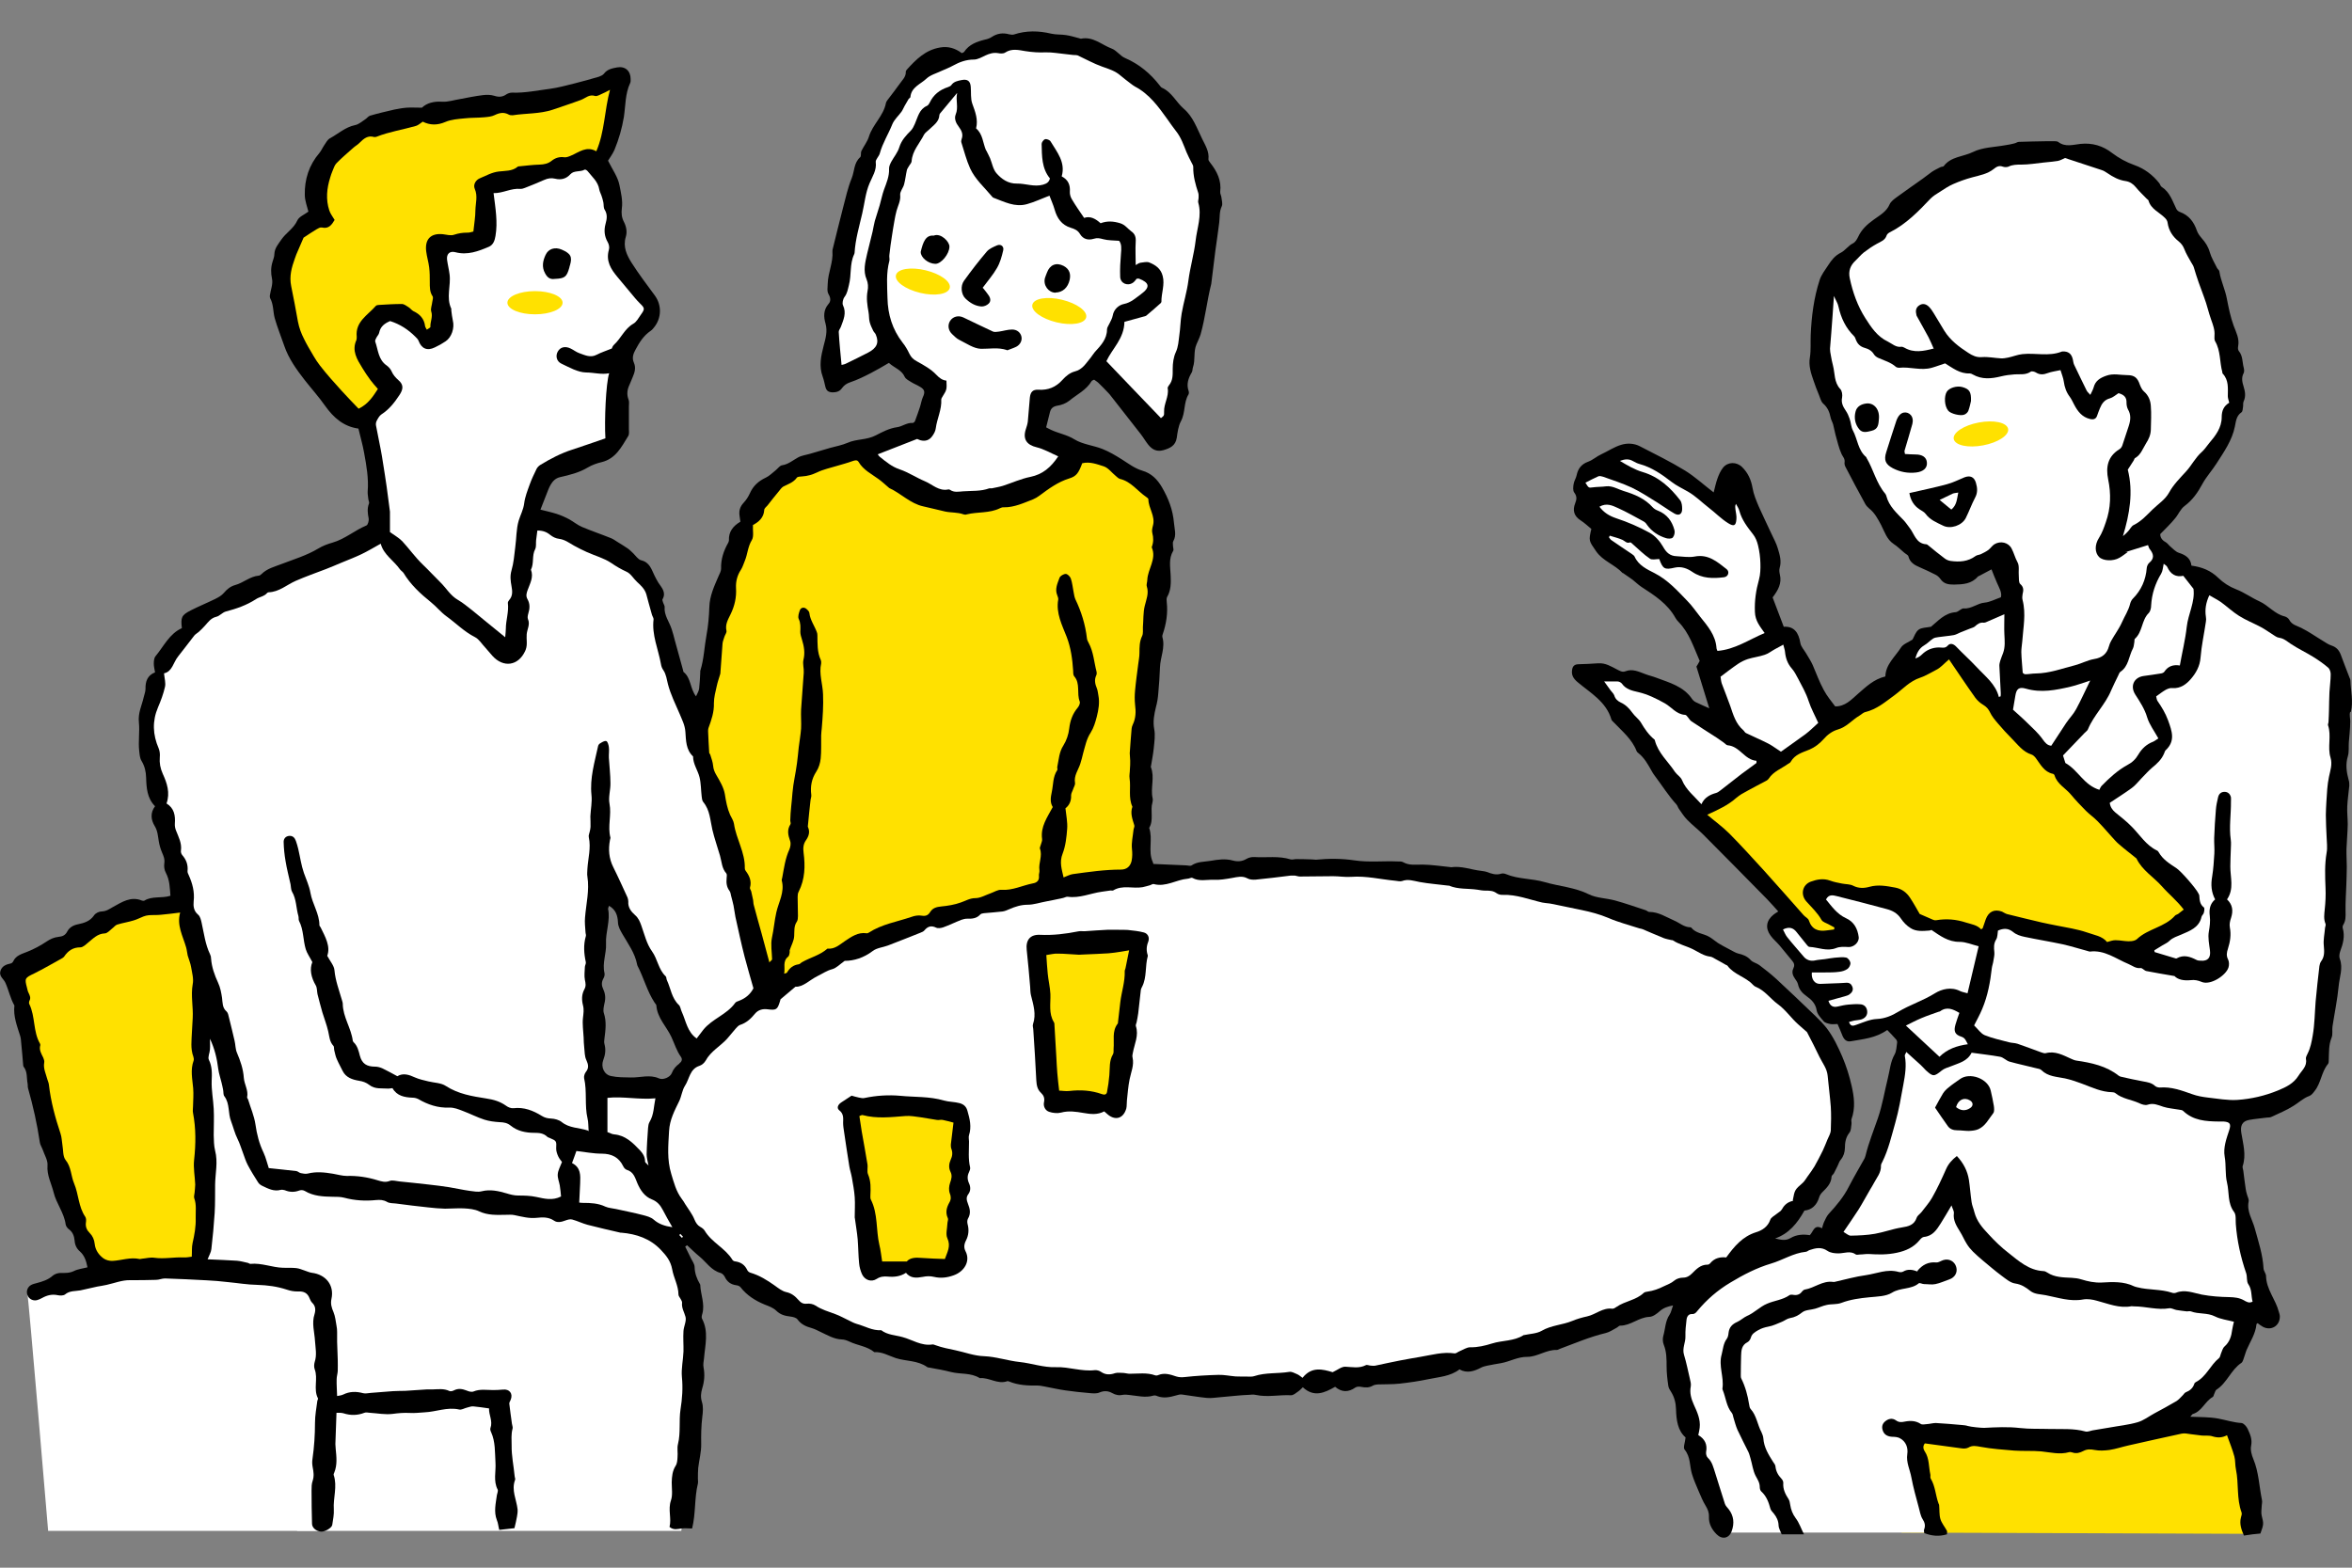 <?xml version="1.0" encoding="UTF-8"?>
<svg id="_レイヤー_2" data-name="レイヤー 2" xmlns="http://www.w3.org/2000/svg" viewBox="0 0 150 100">
  <rect x="0" y="0" width="150" height="100" fill="#808080" stroke="none"/>
  <defs>
    <style>
      .cls-1 {
        fill: #fff;
      }

      .cls-2 {
        fill: none;
      }

      .cls-3 {
        fill: #ffe100;
      }
    </style>
  </defs>
  <g id="_レイヤー_1-2" data-name="レイヤー 1">
    <g>
      <g>
        <g>
          <path class="cls-3" d="M143.71,97.85l-.95-6.5-22.97-1.42,1.49,7.83s22.48,.08,22.43,.08Z"/>
          <path class="cls-1" d="M143.51,83.89s-1.72,6.64-7.53,7.68c-5.82,1.04-13.95,.07-13.95,.07l1.49,6.12h-14l-2.78-12.23,1.57-3.58,8.35-3.13,8.13-5.1,18.72,10.17Z"/>
          <polygon class="cls-1" points="13.1 62.68 36.99 75.47 42.98 79.34 44.3 83.47 44.22 91.71 43.45 97.65 18.95 97.65 9.7 79.27 13.1 62.68"/>
          <path class="cls-1" d="M1.75,82.57s9.98-4.49,18.78-.17l-.08,15.25H3.07s-1.27-15.13-1.32-15.08Z"/>
          <g>
            <path d="M149.93,45.4c.16-.67-.01-1.32-.03-1.98,0-.07-.03-.14-.06-.2-.19-.49-.38-.98-.56-1.47-.11-.28-.28-.47-.58-.57-.19-.06-.37-.18-.54-.29-.47-.28-.91-.6-1.4-.84-.28-.14-.59-.19-.76-.51-.05-.1-.18-.19-.29-.22-.64-.15-1.04-.7-1.61-.96-.51-.23-.97-.57-1.49-.77-.44-.17-.82-.42-1.14-.73-.47-.46-1.03-.69-1.71-.78-.05-.46-.36-.68-.81-.82-.21-.07-.39-.28-.57-.43-.09-.08-.16-.19-.27-.25-.22-.12-.34-.29-.34-.51,.34-.35,.67-.66,.96-1.02,.21-.25,.32-.57,.6-.78,.5-.37,.84-.86,1.14-1.42,.24-.44,.6-.83,.88-1.27,.48-.75,1-1.48,1.18-2.37,.07-.34,.09-.68,.42-.91,.08-.05,.08-.22,.1-.34,.02-.12-.01-.26,.04-.36,.15-.32,.09-.63,0-.93-.09-.29-.16-.57,0-.87,.05-.1,.03-.25,0-.36-.09-.35-.05-.74-.31-1.05-.06-.07-.06-.21-.04-.31,.09-.48-.13-.88-.29-1.31-.2-.55-.32-1.14-.43-1.71-.11-.6-.39-1.15-.48-1.75-.01-.08-.11-.14-.15-.22-.16-.33-.36-.65-.46-1-.1-.36-.28-.63-.52-.9-.12-.14-.24-.3-.3-.47-.19-.56-.51-.99-1.09-1.2-.09-.03-.18-.11-.22-.19-.25-.51-.42-1.08-.94-1.41-.07-.04-.09-.15-.14-.22-.42-.54-.97-.95-1.6-1.17-.53-.19-.98-.44-1.42-.77-.59-.46-1.26-.66-2.02-.58-.47,.05-.96,.22-1.41-.12-.11-.08-.31-.04-.46-.05-.12,0-.25,0-.37,0-.56,.01-1.12,.02-1.68,.04-.1,0-.19,.08-.3,.1-.18,.05-.36,.08-.55,.11-.7,.13-1.47,.13-2.09,.44-.61,.3-1.4,.28-1.86,.9-.03,.04-.14,.03-.2,.06-.18,.09-.37,.18-.55,.3-.2,.14-.39,.3-.59,.44-.54,.39-1.09,.76-1.63,1.16-.18,.13-.4,.29-.48,.48-.2,.47-.64,.7-1.01,.97-.43,.31-.78,.63-1,1.11-.07,.15-.18,.33-.32,.4-.31,.15-.5,.46-.78,.6-.38,.19-.59,.47-.8,.79-.2,.31-.44,.61-.55,.95-.37,1.14-.52,2.31-.57,3.51-.02,.47,.02,.95-.05,1.41-.1,.55,.07,1.04,.24,1.53,.1,.29,.21,.59,.33,.87,.08,.19,.13,.43,.27,.56,.29,.25,.41,.55,.48,.9,.03,.15,.12,.29,.16,.44,.06,.21,.09,.44,.15,.65,.12,.42,.21,.85,.39,1.24,.08,.17,.22,.29,.19,.51-.02,.1,.01,.22,.06,.31,.41,.79,.83,1.58,1.26,2.36,.06,.11,.15,.2,.24,.28,.36,.28,.56,.67,.77,1.06,.22,.43,.36,.92,.8,1.21,.25,.16,.45,.37,.68,.56,.09,.08,.24,.14,.26,.23,.1,.4,.4,.56,.73,.7,.34,.15,.67,.3,1,.47,.12,.06,.23,.16,.31,.27,.22,.32,.51,.36,.87,.36,.58-.01,1.12-.04,1.53-.52,.01-.01,.03-.02,.05-.02,.27-.14,.54-.29,.81-.43,.1,.26,.22,.56,.35,.86,.13,.31,.33,.61,.25,.92-.38,.13-.7,.31-1.03,.34-.48,.04-.84,.41-1.34,.37-.16-.01-.34,.22-.51,.24-.72,.05-1.14,.58-1.58,.93-.31,.06-.61,.05-.79,.19-.2,.15-.28,.44-.39,.63-.26,.17-.59,.28-.73,.5-.38,.6-.98,1.08-1,1.85-.75,.18-1.24,.67-1.76,1.12-.42,.37-.81,.8-1.44,.79-.25-.34-.52-.65-.73-1.05-.28-.51-.47-1.05-.7-1.58-.11-.25-.27-.49-.41-.73-.13-.23-.34-.44-.38-.68-.11-.66-.39-1.08-1.06-1.04-.25-.66-.48-1.28-.71-1.87,.35-.46,.6-.9,.46-1.47-.03-.13-.05-.29-.01-.42,.13-.43,0-.84-.12-1.24-.09-.31-.25-.6-.39-.9-.27-.59-.56-1.17-.82-1.76-.16-.38-.33-.78-.4-1.19-.09-.52-.29-.97-.67-1.34-.35-.34-.9-.34-1.21,.04-.16,.2-.27,.45-.36,.7-.1,.28-.16,.58-.24,.88-.63-.48-1.19-1-1.82-1.39-.93-.57-1.91-1.05-2.88-1.55-.38-.2-.81-.21-1.18-.1-.46,.13-.87,.42-1.31,.62-.27,.12-.51,.35-.81,.46-.42,.15-.65,.43-.74,.87-.04,.19-.16,.36-.19,.55-.03,.18-.06,.42,.04,.55,.18,.24,.16,.43,.06,.68-.18,.45-.08,.82,.34,1.09,.25,.16,.47,.37,.69,.55-.18,.76-.16,.75,.3,1.42,.43,.63,1.19,.85,1.69,1.39,.01,.01,.04,0,.05,.02,.2,.14,.4,.27,.59,.41,.19,.15,.37,.33,.57,.46,.83,.54,1.66,1.07,2.16,1.97,.05,.09,.12,.18,.19,.25,.7,.71,.98,1.64,1.36,2.5-.09,.17-.17,.3-.21,.36,.3,.96,.57,1.84,.82,2.66-.25-.11-.55-.24-.84-.38-.09-.04-.18-.11-.24-.19-.55-.83-1.45-1.06-2.3-1.38-.23-.09-.47-.14-.7-.23-.41-.15-.81-.36-1.27-.18-.2,.08-.36-.03-.54-.12-.37-.19-.73-.42-1.19-.39-.42,.03-.83,.05-1.25,.06-.26,0-.39,.12-.42,.37-.05,.33,.09,.55,.35,.77,.83,.7,1.83,1.25,2.16,2.39,.02,.06,.08,.11,.13,.16,.55,.58,1.18,1.08,1.48,1.86,.02,.05,.06,.08,.11,.12,.38,.3,.61,.72,.84,1.13,.06,.11,.12,.21,.2,.31,.46,.61,.87,1.27,1.39,1.84,.07,.08,.09,.19,.15,.27,.17,.24,.33,.5,.54,.71,.32,.33,.68,.6,1.01,.93,1.36,1.37,2.72,2.74,4.07,4.12,.24,.25,.47,.51,.72,.79-.13,.09-.23,.14-.3,.2-.47,.38-.54,.86-.19,1.34,.17,.24,.41,.43,.6,.66,.27,.32,.53,.65,.79,.96,.13,.15,.15,.3,.06,.48-.11,.23-.04,.44,.1,.64,.08,.11,.17,.24,.2,.37,.07,.33,.26,.55,.54,.75,.31,.22,.58,.47,.65,.91,.04,.25,.27,.49,.45,.7,.09,.1,.28,.14,.42,.17,.13,.03,.27,0,.46,0,.1,.23,.21,.47,.3,.71,.11,.29,.28,.44,.55,.39,.78-.14,1.59-.2,2.32-.72,.2,.21,.39,.4,.57,.61,.04,.05,.07,.13,.06,.2-.04,.25-.04,.54-.16,.75-.27,.47-.3,1-.43,1.51-.21,.85-.35,1.72-.63,2.54-.27,.79-.59,1.57-.79,2.39-.02,.07-.04,.14-.07,.2-.33,.59-.68,1.18-.99,1.78-.33,.66-.8,1.22-1.3,1.76-.12,.14-.2,.32-.28,.49-.06,.12-.09,.26-.14,.42-.51-.28-.55,.22-.78,.44-.42-.07-.85-.04-1.22,.18-.33,.2-.64,.11-.99,.03,.88-.31,1.41-.96,1.87-1.78,.46-.04,.79-.34,.94-.85,.03-.11,.11-.23,.19-.31,.29-.29,.58-.56,.6-1.01,0-.07,.11-.13,.15-.21,.08-.15,.15-.31,.23-.46,.07-.14,.11-.3,.21-.41,.18-.22,.25-.46,.26-.73,0-.35,.05-.69,.29-.99,.11-.14,.1-.36,.13-.55,.02-.1-.03-.22,0-.31,.26-.71,.17-1.42,.01-2.12-.14-.63-.34-1.26-.59-1.85-.27-.63-.58-1.28-.99-1.82-.21-.27-.47-.54-.73-.79-.82-.79-1.65-1.58-2.49-2.36-.35-.32-.72-.61-1.09-.89-.16-.12-.41-.17-.54-.31-.23-.26-.51-.36-.82-.43-.08-.02-.16-.06-.24-.1-.24-.13-.49-.26-.73-.39-.11-.06-.21-.12-.31-.18-.19-.13-.36-.28-.55-.39-.37-.22-.85-.21-1.15-.59,0-.01-.03-.02-.05-.02-.41,0-.7-.29-1.04-.43-.51-.22-.99-.55-1.59-.55-.08,0-.15-.09-.23-.11-.65-.21-1.29-.44-1.95-.62-.55-.15-1.17-.15-1.66-.39-.9-.45-1.89-.51-2.82-.78-.81-.24-1.68-.18-2.47-.51-.09-.04-.22-.06-.31-.03-.33,.11-.62,0-.92-.11-.11-.04-.24-.05-.36-.07-.64-.07-1.26-.33-1.92-.23-.02,0-.03-.01-.05-.01-.59-.06-1.18-.15-1.77-.16-.42,0-.84,.07-1.23-.15-.1-.06-.24-.05-.36-.05-.92-.04-1.84,.07-2.76-.07-.81-.12-1.63-.12-2.45-.04-.08,0-.17-.02-.26-.02-.33-.01-.66-.02-.99-.02-.12,0-.25,.05-.36,.02-.76-.24-1.54-.1-2.31-.15-.17-.01-.36,.03-.51,.12-.28,.17-.58,.18-.87,.1-.48-.13-.94-.06-1.41,.02-.41,.07-.84,.04-1.21,.29-.09,.06-.24,0-.36,0-.68-.03-1.36-.06-2.08-.09,0,0-.02-.06-.04-.12-.32-.7,.02-1.47-.23-2.18,.31-.51,.05-1.1,.21-1.63,.02-.08,.03-.18,.01-.26-.15-.66,.15-1.33-.11-1.98-.01-.03,0-.07,.01-.1,.06-.36,.13-.72,.17-1.09,.04-.42,.11-.85,.03-1.25-.09-.49,0-.93,.11-1.39,.08-.29,.13-.59,.15-.88,.05-.56,.09-1.11,.11-1.67,.02-.64,.35-1.26,.15-1.93-.01-.05,0-.11,.02-.16,.23-.67,.34-1.36,.26-2.07-.01-.1-.02-.23,.02-.31,.26-.44,.25-.92,.23-1.39-.02-.53-.14-1.06,.16-1.56,.05-.07-.01-.21-.01-.31,0-.1-.03-.23,.02-.31,.22-.39,.07-.78,.04-1.18-.07-.82-.35-1.54-.76-2.25-.3-.52-.69-.9-1.24-1.06-.51-.15-.9-.46-1.33-.73-.4-.25-.8-.49-1.23-.66-.58-.23-1.26-.29-1.78-.61-.48-.3-1.01-.38-1.5-.61-.11-.05-.21-.11-.31-.16,.08-.34,.16-.65,.24-.96,.06-.24,.19-.37,.47-.42,.27-.04,.56-.15,.77-.32,.48-.4,1.08-.67,1.42-1.25,.02-.04,.09-.05,.16-.09,.09,.07,.2,.13,.28,.21,.21,.2,.42,.42,.62,.63,.06,.06,.12,.13,.17,.2,.64,.81,1.28,1.63,1.91,2.44,.17,.22,.31,.47,.49,.69,.24,.29,.53,.44,.93,.33,.43-.12,.79-.28,.87-.79,.05-.36,.1-.75,.27-1.07,.29-.54,.16-1.18,.48-1.7,.03-.05,.03-.15,.01-.21-.16-.44-.02-.83,.2-1.2,.05-.09,.04-.21,.07-.31,.17-.48,.02-1.01,.23-1.48,.09-.21,.19-.41,.26-.63,.3-1.06,.41-2.16,.68-3.22,.01-.05,.01-.11,.02-.16,.08-.65,.16-1.29,.24-1.94,.08-.61,.18-1.21,.25-1.82,.04-.35,0-.69,.16-1.03,.07-.15,0-.37-.02-.56-.01-.12-.09-.24-.08-.36,.09-.72-.2-1.3-.63-1.85-.05-.07-.13-.16-.12-.23,.06-.49-.2-.89-.4-1.3-.33-.67-.58-1.42-1.17-1.92-.49-.42-.76-1.06-1.39-1.34-.06-.03-.11-.09-.15-.15-.59-.76-1.31-1.36-2.21-1.75-.31-.13-.53-.48-.85-.6-.64-.24-1.19-.79-1.96-.63-.04,0-.1-.03-.15-.04-.27-.07-.53-.15-.8-.19-.31-.05-.64-.02-.94-.09-.8-.19-1.59-.21-2.38,.05-.09,.03-.21,.01-.31-.01-.4-.11-.76-.06-1.11,.17-.13,.09-.29,.14-.44,.17-.52,.13-1.01,.31-1.32,.78-.03,.04-.09,.05-.15,.08-.41-.31-.87-.45-1.38-.36-.92,.15-1.54,.76-2.13,1.42-.03,.04-.07,.1-.06,.14,.01,.32-.22,.51-.37,.73-.26,.37-.54,.72-.81,1.08-.04,.06-.08,.12-.09,.19-.16,.81-.84,1.35-1.08,2.12-.1,.33-.33,.61-.48,.92-.06,.12,0,.33-.08,.4-.41,.36-.36,.9-.54,1.34-.25,.61-.39,1.27-.56,1.91-.23,.88-.44,1.76-.66,2.64,0,.03-.01,.07-.01,.1,.06,.71-.28,1.36-.3,2.07,0,.25-.07,.48,.07,.71,.12,.21,.13,.43-.02,.59-.34,.39-.31,.84-.19,1.25,.14,.51,0,.96-.12,1.42-.17,.66-.31,1.3-.06,1.97,.07,.19,.11,.4,.16,.6,.06,.28,.18,.39,.47,.4,.24,0,.46-.06,.6-.27,.14-.19,.3-.3,.54-.38,.45-.15,.87-.36,1.3-.58,.39-.2,.76-.42,1.15-.65,.36,.33,.81,.44,1.01,.89,.07,.15,.28,.25,.44,.35,.16,.1,.35,.17,.51,.27,.33,.18,.36,.35,.21,.67-.09,.2-.12,.43-.19,.64-.1,.3-.2,.59-.31,.88-.02,.06-.1,.13-.15,.13-.37-.03-.67,.23-.99,.27-.51,.07-.95,.31-1.36,.52-.59,.31-1.23,.22-1.81,.48-.35,.15-.73,.22-1.1,.32-.42,.12-.84,.25-1.26,.37-.26,.08-.55,.11-.79,.24-.33,.18-.62,.44-1.02,.5-.15,.02-.27,.21-.41,.32-.21,.16-.39,.36-.63,.47-.47,.22-.81,.53-1.02,1.01-.1,.22-.24,.43-.4,.6-.21,.23-.29,.47-.26,.77,.02,.14,.04,.27,.06,.43-.46,.27-.76,.64-.73,1.2,0,.05-.03,.1-.05,.15-.29,.51-.47,1.05-.45,1.65,0,.16-.1,.33-.17,.49-.27,.63-.56,1.24-.58,1.96-.02,.59-.07,1.19-.18,1.78-.14,.75-.16,1.52-.39,2.26-.02,.05,0,.1-.01,.16-.02,.33-.03,.66-.07,.99-.02,.17-.12,.32-.2,.5-.39-.51-.31-1.17-.79-1.55-.02-.02-.03-.06-.03-.1-.18-.64-.35-1.28-.53-1.92-.06-.24-.12-.47-.2-.71-.15-.48-.5-.89-.45-1.43,0-.08-.06-.16-.09-.25-.02-.08-.08-.19-.04-.24,.24-.44-.06-.73-.27-1.05-.09-.14-.16-.29-.24-.44-.2-.41-.31-.86-.86-.99-.19-.05-.34-.28-.5-.44-.12-.11-.22-.22-.35-.31-.21-.15-.44-.28-.66-.42-.13-.08-.26-.18-.41-.24-.62-.25-1.25-.46-1.86-.72-.28-.12-.53-.33-.8-.48-.26-.14-.53-.26-.81-.35-.35-.11-.72-.19-1.03-.27,.13-.33,.23-.6,.34-.87,.1-.24,.18-.5,.31-.72,.13-.22,.3-.41,.59-.48,.62-.14,1.23-.29,1.78-.62,.27-.16,.58-.27,.88-.34,.91-.22,1.27-.98,1.7-1.67,.07-.12,.04-.31,.04-.46,0-.48,0-.95,0-1.43,0-.14,.03-.3-.02-.42-.13-.34-.09-.65,.06-.96,.07-.16,.13-.32,.2-.48,.13-.3,.22-.6,.08-.92-.14-.31-.04-.58,.11-.85,.24-.45,.51-.88,.95-1.18,.09-.06,.16-.14,.22-.22,.49-.6,.5-1.42,.06-2.03-.51-.69-1.03-1.38-1.49-2.1-.3-.48-.56-1.01-.37-1.64,.1-.32,.04-.66-.12-.97-.14-.27-.17-.54-.13-.86,.07-.49-.06-1-.15-1.47-.1-.53-.45-1-.73-1.57,.11-.18,.29-.42,.41-.69,.28-.68,.48-1.37,.6-2.1,.11-.72,.08-1.48,.4-2.16,.04-.08,.03-.17,.03-.26,0-.52-.35-.83-.86-.74-.31,.06-.62,.11-.84,.4-.07,.09-.2,.15-.31,.19-.52,.15-1.03,.3-1.56,.43-.53,.13-1.06,.28-1.6,.35-.79,.1-1.58,.27-2.39,.24-.12,0-.25,.04-.35,.1-.25,.18-.49,.2-.79,.1-.23-.07-.49-.07-.73-.04-.49,.06-.97,.16-1.45,.25-.38,.06-.76,.19-1.13,.17-.55-.04-1,.09-1.3,.38-.4,0-.69-.02-.98,0-.26,.02-.52,.07-.78,.12-.52,.12-1.04,.24-1.55,.39-.12,.04-.21,.18-.33,.25-.2,.13-.4,.31-.62,.35-.63,.13-1.08,.56-1.62,.85-.15,.09-.25,.29-.36,.45-.11,.16-.18,.34-.3,.48-.66,.77-.95,1.68-.93,2.67,0,.37,.15,.74,.23,1.07-.25,.19-.6,.32-.71,.57-.23,.51-.72,.78-1.02,1.22-.2,.3-.42,.53-.44,.91,0,.17-.07,.35-.12,.51-.11,.36-.11,.7-.03,1.08,.07,.33-.09,.71-.14,1.07,0,.05,0,.11,.02,.16,.22,.4,.18,.85,.29,1.27,.17,.6,.41,1.18,.61,1.77,.28,.82,.78,1.51,1.3,2.18,.43,.55,.9,1.07,1.3,1.64,.54,.76,1.18,1.33,2.13,1.46,.12,.52,.27,1.02,.36,1.53,.15,.82,.3,1.65,.23,2.49-.01,.15,.03,.31,.04,.47,.01,.1,.08,.22,.04,.3-.12,.31-.08,.61-.02,.93,.03,.14-.04,.42-.14,.46-.75,.31-1.36,.86-2.15,1.09-.32,.09-.64,.21-.92,.38-.73,.44-1.54,.68-2.32,.98-.46,.18-.94,.29-1.3,.65-.05,.05-.12,.1-.18,.1-.56,.05-.98,.46-1.5,.6-.29,.08-.52,.26-.72,.5-.14,.17-.36,.29-.56,.39-.51,.25-1.05,.47-1.56,.73-.58,.3-.64,.44-.56,1.13-.79,.35-1.15,1.15-1.68,1.79-.1,.12-.11,.33-.11,.49,0,.17,.05,.35,.08,.54-.49,.19-.62,.58-.61,1.06,0,.17-.07,.34-.11,.51-.12,.54-.38,1.02-.31,1.63,.06,.59-.05,1.21,.02,1.82,.03,.23,.03,.44,.16,.65,.19,.32,.27,.66,.28,1.05,.02,.64,.06,1.31,.57,1.82-.32,.42-.26,.87-.03,1.25,.2,.32,.21,.65,.27,1,.04,.24,.11,.47,.2,.69,.1,.23,.19,.43,.15,.7-.03,.19,0,.43,.1,.61,.25,.47,.25,.97,.29,1.46-.56,.18-1.16,0-1.66,.31-.04,.02-.11,.01-.15,0-.72-.3-1.29,.1-1.86,.41-.23,.13-.42,.27-.71,.28-.17,0-.4,.11-.49,.25-.26,.38-.64,.49-1.03,.57-.3,.06-.54,.2-.68,.46-.12,.24-.31,.32-.55,.34-.29,.03-.53,.14-.77,.3-.37,.25-.78,.47-1.2,.64-.36,.15-.75,.23-.93,.63-.03,.06-.1,.12-.16,.13-.29,.06-.55,.16-.65,.47-.11,.35,.21,.51,.32,.77,.21,.47,.31,.99,.57,1.44-.08,.69,.17,1.31,.37,1.95,.04,.13,.05,.27,.06,.41,.05,.48,.09,.96,.13,1.45,0,.03,.01,.07,.03,.1,.25,.31,.18,.7,.25,1.06,.02,.1,0,.22,.03,.31,.32,1.13,.58,2.28,.75,3.44,.02,.17,.13,.32,.19,.49,.11,.33,.33,.67,.3,.99-.05,.63,.25,1.15,.39,1.72,.17,.71,.67,1.3,.77,2.05,.02,.11,.11,.23,.2,.3,.25,.18,.34,.43,.37,.73,.02,.28,.13,.51,.34,.69,.29,.26,.4,.6,.48,1.01-.3,.08-.61,.11-.87,.24-.29,.14-.57,.12-.86,.12-.16,0-.36,.07-.48,.17-.3,.27-.66,.38-1.04,.48-.12,.03-.24,.06-.35,.12-.23,.13-.32,.4-.23,.64,.09,.24,.33,.38,.59,.33,.12-.03,.23-.08,.34-.14,.32-.18,.64-.26,1.01-.18,.15,.03,.36,.03,.46-.05,.3-.25,.65-.2,.98-.26,.36-.07,.71-.17,1.07-.24,.2-.04,.4-.06,.6-.11,.5-.11,.99-.31,1.49-.3,.56,0,1.11,0,1.66-.02,.19,0,.38-.09,.57-.09,.89,.03,1.79,.07,2.68,.12,.44,.02,.87,.06,1.31,.11,.64,.06,1.27,.17,1.91,.18,.64,.02,1.25,.1,1.86,.3,.23,.08,.49,.13,.73,.12,.37-.02,.61,.1,.74,.45,.04,.1,.09,.2,.16,.27,.22,.21,.23,.46,.15,.73-.19,.57,0,1.15,.03,1.71,.03,.45,.13,.89-.02,1.34-.04,.14-.05,.33,0,.46,.23,.6-.1,1.26,.21,1.86,.02,.03-.03,.1-.04,.15-.06,.47-.15,.93-.15,1.4,0,.77-.05,1.54-.16,2.31-.03,.17-.02,.35,.01,.52,.06,.3,.1,.58,0,.88-.07,.19-.07,.42-.07,.63,0,.7,.01,1.4,.03,2.1,0,.26,.26,.48,.57,.51,.24,.02,.69-.23,.72-.43,.05-.33,.12-.66,.1-.99-.05-.73,.24-1.47-.01-2.2-.01-.04,.02-.1,.04-.15,.2-.49,.14-1,.09-1.51,0-.1-.02-.21-.02-.31,.02-.66,.05-1.31,.07-1.99,.13,0,.29-.01,.44,.03,.46,.15,.9,.14,1.34-.03,.1-.04,.23-.01,.35,0,.48,.03,.98,.13,1.45,.07,.37-.05,.72-.08,1.09-.06,.31,.02,.63-.02,.95-.04,.73-.03,1.44-.35,2.2-.18,.15,.04,.33-.08,.5-.12,.13-.03,.27-.09,.4-.08,.33,.03,.65,.08,1.01,.13-.02,.41,.25,.81,.09,1.25-.03,.07,0,.18,.04,.26,.28,.62,.24,1.29,.28,1.95,.04,.57-.15,1.16,.14,1.72,.04,.09-.03,.23-.05,.35-.07,.53-.21,1.06,0,1.6,.08,.18,.09,.39,.15,.62,.34-.04,.66-.07,.97-.11,.06-.26,.12-.49,.16-.73,.03-.15,.05-.32,.04-.47-.07-.63-.41-1.23-.16-1.88,.03-.07-.03-.17-.03-.26-.06-.64-.2-1.27-.19-1.93,0-.36-.04-.72,.06-1.08,.03-.09-.03-.21-.04-.31-.06-.43-.12-.86-.17-1.29,0-.08,.06-.16,.09-.24,.16-.39-.07-.7-.5-.65-.21,.02-.42,.03-.62,.03-.42,0-.84-.08-1.25,.09-.12,.05-.31,0-.44-.06-.28-.11-.54-.15-.81-.01-.08,.04-.21,.08-.29,.04-.35-.17-.72-.11-1.09-.1-.12,0-.25,0-.37,0-.45,.03-.91,.06-1.36,.09-.26,.01-.52,0-.78,.02-.47,.03-.94,.08-1.4,.11-.17,.01-.35,.06-.5,.02-.44-.12-.86-.12-1.28,.09-.13,.06-.29,.07-.38,.09-.01-.39-.04-.73-.03-1.07,0-.17,.06-.35,.07-.52,.01-.24,0-.48,0-.72-.01-.38-.03-.76-.04-1.14,0-.21,0-.41,0-.62,0-.14-.01-.28-.04-.42-.05-.29-.08-.59-.19-.86-.12-.28-.2-.53-.13-.85,.19-.87-.36-1.55-1.25-1.66-.15-.02-.3-.09-.45-.14-.18-.06-.36-.14-.55-.16-.28-.03-.56-.01-.84-.02-.7-.02-1.36-.32-2.08-.25-.05,0-.1-.04-.15-.06-.24-.05-.47-.12-.71-.14-.61-.04-1.21-.06-1.87-.09,.1-.26,.22-.45,.24-.65,.09-.76,.16-1.53,.21-2.3,.04-.61,.02-1.22,.03-1.82,.01-.72,.19-1.43,0-2.16-.08-.32-.08-.66-.09-.99,0-.56,.03-1.12,0-1.68-.03-.59-.15-1.18-.13-1.78,.02-.45,.04-.91-.18-1.35-.08-.17,.06-.44,.07-.66,.02-.23,0-.45,0-.68,.3,.63,.45,1.27,.53,1.93,.04,.29,.14,.58,.21,.87,.04,.15,.07,.31,.1,.46,.03,.14,0,.31,.08,.41,.36,.48,.22,1.08,.43,1.6,.14,.37,.23,.76,.41,1.12,.15,.3,.24,.62,.36,.93,.09,.25,.17,.5,.29,.73,.2,.38,.43,.75,.66,1.11,.06,.1,.17,.18,.28,.23,.36,.17,.73,.37,1.16,.25,.08-.02,.18,0,.26,.02,.31,.13,.61,.14,.93,.02,.1-.04,.25-.03,.35,.03,.55,.33,1.16,.36,1.78,.37,.25,0,.5,0,.73,.06,.67,.18,1.35,.22,2.03,.15,.25-.02,.47-.02,.71,.12,.15,.09,.37,.08,.56,.1,.69,.09,1.39,.18,2.08,.25,.35,.04,.7,.07,1.05,.08,.4,0,.81-.04,1.21-.02,.33,.02,.68,.05,.97,.19,.55,.26,1.12,.23,1.69,.22,.19,0,.38-.02,.56,.02,.48,.1,.94,.23,1.45,.17,.34-.04,.73-.05,1.07,.18,.21,.15,.47,.09,.71,0,.14-.05,.32-.11,.45-.07,.34,.09,.65,.25,.99,.34,.69,.18,1.4,.34,2.09,.5,.02,0,.04,0,.05,0,.97,.08,1.85,.38,2.53,1.1,.33,.35,.62,.69,.72,1.24,.09,.53,.4,1.04,.4,1.61,0,.09,.09,.19,.14,.28,.04,.08,.1,.17,.09,.24-.04,.33,.14,.6,.22,.9,.07,.27-.11,.6-.13,.9-.03,.44,.01,.88,0,1.31-.02,.54-.15,1.09-.1,1.63,.07,.7,.02,1.38-.09,2.07-.11,.73,.02,1.47-.16,2.2-.07,.27,0,.56-.03,.84-.01,.19-.02,.4-.12,.55-.21,.33-.24,.69-.25,1.06,0,.39,.07,.81-.05,1.15-.2,.59,.05,1.15-.09,1.69,.27,.22,.51,.13,.75,.1,.24-.03,.48,0,.69,0,.24-.96,.14-1.94,.37-2.87,.02-.1,0-.21,0-.32,0-.23,0-.46,.02-.68,.06-.51,.2-1.01,.19-1.52-.01-.58,0-1.15,.07-1.73,.04-.31,.07-.65-.02-.94-.1-.31-.07-.58,.01-.86,.14-.45,.18-.89,.09-1.36-.04-.18,.01-.38,.03-.58,.07-.85,.31-1.7-.13-2.53-.04-.08-.01-.21,.02-.3,.18-.64-.11-1.23-.13-1.85,0-.02-.01-.03-.02-.05-.2-.34-.33-.69-.34-1.09,0-.19-.15-.38-.24-.57-.12-.24-.24-.48-.36-.73,.04-.03,.08-.06,.12-.09,.26,.24,.52,.5,.79,.72,.44,.36,.75,.89,1.35,1.05,.1,.03,.21,.14,.26,.24,.15,.32,.38,.49,.72,.54,.1,.01,.22,.05,.28,.12,.41,.53,.95,.87,1.56,1.12,.26,.1,.54,.2,.73,.39,.27,.26,.56,.33,.9,.37,.16,.02,.37,.07,.45,.18,.24,.33,.56,.46,.92,.56,.2,.06,.38,.16,.57,.25,.43,.2,.84,.45,1.33,.47,.17,0,.35,.07,.5,.14,.52,.25,1.12,.29,1.58,.67,.5-.03,.92,.23,1.37,.38,.66,.21,1.4,.14,2,.57,.04,.03,.1,.03,.15,.04,.46,.08,.92,.16,1.38,.28,.6,.15,1.26,.03,1.83,.39,.6-.06,1.14,.42,1.76,.19,.03-.01,.07,.01,.1,.02,.58,.24,1.19,.27,1.8,.26,.15,0,.31,.03,.46,.06,.45,.08,.89,.19,1.34,.25,.5,.07,1.01,.13,1.52,.17,.22,.02,.47,.05,.66-.04,.29-.12,.55-.1,.8,.04,.23,.13,.45,.17,.71,.11,.11-.02,.24,0,.36,.01,.52,.05,1.04,.2,1.57,.04,.07-.02,.17,0,.25,.04,.41,.15,.8,.06,1.19-.05,.11-.03,.23-.07,.35-.06,.54,.07,1.07,.17,1.61,.22,.29,.03,.6-.03,.89-.05,.36-.03,.73-.07,1.09-.1,.19-.02,.38-.03,.58-.04,.19,0,.39-.05,.57,0,.75,.16,1.49-.02,2.24,.02,.15,0,.31-.14,.45-.24,.11-.07,.2-.18,.3-.27,.71,.66,1.38,.36,2.06-.03,.42,.36,.85,.36,1.3,.04,.09-.06,.26-.06,.39-.03,.25,.05,.48,.05,.71-.08,.08-.05,.2-.07,.3-.08,.47-.02,.94,0,1.4-.05,.63-.07,1.25-.16,1.87-.29,.66-.14,1.37-.17,1.96-.62,.48,.27,.94,.12,1.39-.12,.12-.06,.26-.09,.39-.12,.29-.06,.59-.11,.88-.16,.56-.1,1.06-.41,1.67-.4,.64,0,1.2-.46,1.87-.44,.07,0,.13-.04,.2-.07,.97-.36,1.92-.77,2.93-1.01,.25-.06,.47-.22,.7-.34,.08-.04,.15-.14,.22-.13,.67,0,1.18-.53,1.85-.56,.23,0,.49-.2,.68-.37,.24-.21,.5-.29,.84-.36-.09,.24-.12,.44-.22,.59-.28,.41-.27,.9-.4,1.35-.05,.17-.04,.4,.03,.57,.18,.45,.18,.91,.18,1.38,0,.42,.05,.84,.11,1.25,.02,.13,.1,.26,.18,.38,.21,.34,.3,.71,.31,1.1,.02,.7,.11,1.37,.61,1.8-.03,.32-.17,.65-.06,.78,.39,.47,.31,1.05,.47,1.56,.11,.37,.27,.72,.42,1.08,.14,.32,.27,.65,.45,.94,.13,.22,.22,.42,.21,.69-.02,.45,.18,.82,.49,1.13,.35,.35,.79,.27,.96-.2,.18-.5,.14-.97-.19-1.4-.09-.11-.2-.22-.24-.34-.22-.66-.41-1.33-.63-2-.11-.33-.18-.68-.46-.94-.09-.08-.13-.26-.11-.38,.09-.48-.09-.83-.5-1.07,.04-.2,.08-.33,.09-.47,.06-.53-.16-1-.37-1.46-.17-.38-.28-.75-.2-1.17,.03-.16-.02-.34-.06-.51-.12-.51-.22-1.02-.37-1.51-.13-.42,.11-.79,.09-1.19-.01-.35,.03-.7,.07-1.04,.02-.2,.12-.39,.37-.37,.17,0,.24-.1,.33-.21,.6-.72,1.28-1.31,2.1-1.8,.83-.5,1.68-.94,2.59-1.21,.75-.22,1.42-.67,2.21-.75,.08,0,.16-.08,.24-.11,.39-.13,.76-.22,1.15,.05,.19,.13,.46,.16,.7,.16,.37,0,.75-.19,1.11,.07,.06,.04,.17,0,.26,0,.19,0,.38-.04,.57-.03,.6,.04,1.18,.05,1.78-.08,.57-.12,1.07-.34,1.45-.8,.07-.09,.18-.2,.28-.21,.55-.05,.81-.45,1.07-.86,.22-.35,.43-.71,.69-1.15,.07,.22,.17,.37,.15,.5-.06,.46,.17,.81,.39,1.17,.16,.25,.27,.53,.43,.78,.11,.18,.24,.34,.39,.49,.2,.2,.41,.38,.62,.56,.4,.33,.8,.68,1.22,.99,.27,.2,.56,.45,.86,.49,.4,.06,.67,.24,.96,.47,.29,.23,.66,.21,1,.28,.78,.15,1.54,.42,2.37,.27,.28-.05,.6,0,.88,.08,.73,.19,1.43,.5,2.21,.35,.05,0,.1,.01,.16,.01,.75,0,1.49,.25,2.25,.12,.14-.02,.3,.08,.45,.11,.22,.04,.44,.06,.67,.09,.08,0,.18-.03,.26,0,.49,.19,1.04,.07,1.53,.32,.36,.18,.79,.23,1.21,.34-.04,.2-.09,.35-.11,.51-.05,.41-.16,.78-.49,1.07-.12,.11-.16,.3-.23,.46-.04,.09-.05,.23-.12,.28-.56,.45-.81,1.19-1.48,1.53-.04,.02-.09,.07-.1,.12-.09,.27-.28,.43-.54,.53-.09,.04-.14,.15-.22,.22-.12,.12-.23,.25-.37,.34-.47,.28-.94,.53-1.42,.79-.35,.19-.68,.45-1.06,.56-.58,.17-1.2,.23-1.8,.34-.36,.06-.72,.12-1.08,.18-.15,.03-.32,.11-.45,.07-.76-.21-1.53-.14-2.29-.16-.63-.02-1.26,.01-1.88-.06-.77-.09-1.53-.05-2.3-.01-.2,0-.82-.06-1.03-.12-.12-.04-.24-.05-.36-.06-.56-.05-1.12-.1-1.68-.13-.19,0-.38,.06-.57,.07-.13,.01-.3,.05-.39-.01-.32-.21-.66-.22-1.02-.15-.19,.04-.37,.06-.55-.07-.25-.18-.5-.12-.72,.07-.18,.16-.21,.36-.13,.58,.09,.26,.31,.38,.63,.39,.15,0,.31,.02,.44,.08,.41,.21,.55,.62,.49,1.02-.08,.54,.17,.99,.26,1.49,.12,.64,.3,1.28,.47,1.91,.07,.25,.11,.53,.24,.74,.15,.23,.2,.43,.1,.68-.02,.06,0,.13,.01,.22,.48,.19,.95,.23,1.45,.08,0-.08,.02-.16,0-.22-.14-.26-.34-.49-.42-.76-.08-.28-.05-.59-.08-.89,0-.03-.03-.07-.04-.1-.19-.52-.2-1.1-.5-1.59-.04-.07,0-.18-.02-.26-.11-.49-.06-1.02-.35-1.46-.12-.18-.13-.36,0-.52,.8,.11,1.58,.22,2.36,.32,.13,.02,.3,.01,.41-.05,.27-.16,.5-.1,.79-.05,.7,.13,1.42,.18,2.14,.24,.57,.04,1.15,0,1.72,.05,.59,.06,1.18,.22,1.78,.05,.06-.02,.14,0,.21,.02,.25,.09,.48,.02,.71-.1,.23-.12,.45-.11,.71-.06,.3,.06,.63,.04,.94,0,.41-.06,.81-.2,1.22-.29,1.13-.25,2.25-.51,3.38-.75,.18-.04,.38,0,.57,.03,.24,.02,.48,.07,.72,.09,.23,.02,.47-.02,.68,.05,.32,.1,.61,.1,.93-.07,.17,.48,.35,.91,.47,1.36,.07,.26,.04,.55,.1,.82,.19,.91,.03,1.86,.36,2.75,.03,.09-.01,.21-.04,.31-.11,.42,.03,.79,.19,1.16,.2-.03,.38-.06,.55-.08,.17-.02,.34-.03,.5-.05,.22-.6,.21-.63,.08-1.15-.04-.18-.01-.37,0-.56,0-.14,.05-.29,.02-.42-.18-.87-.2-1.78-.55-2.62-.11-.26-.2-.59-.14-.86,.08-.41-.07-.73-.22-1.06-.07-.16-.26-.37-.4-.38-.51-.03-.98-.19-1.47-.28-.57-.11-1.16-.09-1.79-.12,.09-.1,.11-.15,.15-.17,.59-.17,.78-.81,1.28-1.09,.06-.03,.07-.16,.11-.23,.04-.08,.06-.19,.12-.23,.68-.43,.93-1.27,1.59-1.71,.11-.07,.14-.27,.2-.42,.05-.13,.08-.27,.13-.39,.23-.54,.58-1.04,.64-1.66,0-.02,.05-.05,.07-.07,.11,.08,.22,.17,.35,.24,.53,.27,1.08-.08,1.07-.67,0-.1-.04-.21-.07-.31-.2-.77-.79-1.41-.81-2.26,0-.16-.15-.32-.16-.49-.05-.89-.33-1.72-.56-2.56-.15-.56-.52-1.07-.39-1.71,.03-.14-.07-.3-.11-.46-.03-.12-.07-.24-.08-.36-.06-.38-.1-.76-.15-1.14-.01-.1-.07-.22-.04-.3,.24-.72,.02-1.43-.09-2.13-.07-.44,.06-.73,.49-.81,.37-.07,.76-.1,1.13-.15,.1-.01,.22,0,.31-.05,.47-.22,.96-.42,1.4-.7,.34-.21,.62-.49,1.01-.63,.14-.05,.25-.2,.34-.32,.41-.51,.43-1.22,.85-1.72,.05-.06,.05-.17,.05-.26,.02-.48-.01-.96,.18-1.42,.09-.22,.02-.49,.06-.73,.13-.85,.31-1.7,.39-2.55,.05-.58,.3-1.16,.07-1.76-.05-.13-.02-.32,.03-.47,.18-.48,.31-.96,.16-1.48-.02-.06,0-.15,.03-.2,.17-.27,.16-.56,.15-.87-.01-.56,.03-1.12,.05-1.68,.01-.38,.03-.77,.03-1.15,0-.38-.03-.77-.02-1.15,.02-.52,.07-1.04,.08-1.57,0-.38-.05-.77-.03-1.15,.02-.44,.09-.87,.13-1.31,0-.12,0-.25-.04-.36-.14-.51-.21-1.01-.05-1.53,.08-.28,.04-.59,.06-.88,.01-.19,.04-.37,.05-.56,.02-.26,.04-.52,.04-.78,0-.19-.06-.4-.01-.58Zm-106.61,22.45c-.22,.16-.38,.35-.48,.61-.1,.25-.55,.45-.81,.33-.6-.27-1.2-.04-1.81-.06-.41-.01-.84,0-1.24-.09-.45-.08-.67-.58-.51-1.01,.13-.34,.18-.67,.08-1.03-.03-.11-.02-.24,0-.36,.07-.54,.14-1.08-.04-1.62-.06-.18,0-.42,.04-.62,.08-.31,.06-.6-.07-.88-.12-.25-.13-.46,0-.7,.06-.1,.1-.25,.07-.36-.15-.63,.13-1.24,.1-1.85-.04-.76,.29-1.48,.13-2.24,0-.04,.03-.1,.06-.19,.43,.24,.55,.62,.57,1.04,.01,.3,.15,.52,.29,.77,.36,.62,.79,1.2,.93,1.92,0,.03,.02,.07,.03,.1,.4,.77,.61,1.62,1.09,2.35,.04,.06,.11,.12,.11,.18,.06,.8,.65,1.34,.96,2.01,.2,.43,.33,.88,.61,1.27,.11,.16,.04,.31-.1,.41Z"/>
            <path d="M122.28,81.07c.32-.39,.7-.59,1.21-.54,.14,.01,.29-.1,.44-.15,.37-.12,.73,.08,.83,.44,.1,.35-.09,.67-.44,.79-.3,.1-.58,.24-.89,.3-.23,.05-.48,0-.72,0-.12,0-.28-.1-.34-.05-.49,.41-1.17,.26-1.71,.6-.39,.24-.94,.24-1.43,.29-.62,.06-1.22,.14-1.8,.36-.29,.11-.62,.06-.93,.13-.25,.05-.49,.17-.74,.24-.28,.08-.62,.07-.82,.23-.25,.2-.48,.32-.79,.37-.18,.03-.34,.17-.52,.24-.28,.11-.55,.25-.84,.3-.25,.05-.46,.11-.68,.24-.2,.12-.38,.22-.45,.47-.03,.11-.12,.24-.22,.29-.36,.18-.39,.51-.4,.85-.01,.42-.02,.84-.02,1.26,0,.07,0,.14,.03,.2,.26,.52,.41,1.08,.5,1.65,.02,.1,.03,.23,.1,.3,.38,.42,.43,1,.69,1.48,.06,.12,.11,.27,.12,.4,.04,.57,.33,1.03,.62,1.49,.06,.09,.14,.18,.15,.28,.03,.31,.16,.56,.38,.79,.07,.07,.13,.19,.12,.28-.03,.39,.13,.71,.34,1.03,.06,.1,.08,.23,.1,.35,.05,.32,.15,.59,.35,.86,.23,.3,.35,.68,.53,1.03h-1.42c-.06-.16-.19-.36-.2-.57-.01-.3-.13-.54-.31-.76-.08-.1-.18-.19-.21-.3-.11-.41-.25-.8-.58-1.1-.07-.06-.1-.19-.1-.29,0-.28-.15-.49-.27-.72-.17-.34-.21-.73-.32-1.1-.04-.13-.07-.27-.13-.4-.23-.47-.48-.94-.7-1.42-.11-.25-.18-.53-.26-.79-.03-.1-.04-.22-.1-.29-.35-.42-.38-.97-.58-1.46-.01-.03-.03-.07-.02-.1,.11-.73-.26-1.44-.05-2.17,.09-.34,.1-.69,.32-.99,.08-.1,.11-.26,.12-.39,.04-.36,.24-.56,.56-.7,.22-.1,.4-.28,.62-.38,.47-.2,.82-.59,1.28-.78,.46-.2,.99-.24,1.42-.54,.05-.04,.14-.04,.21-.03,.25,.05,.45,0,.6-.21,.04-.05,.11-.11,.17-.12,.62-.1,1.13-.58,1.8-.49,.03,0,.07,0,.1,0,.67-.15,1.33-.34,2-.43,.69-.1,1.35-.41,2.07-.21,.1,.03,.23,.03,.31-.02,.3-.18,.61-.12,.92,0Z"/>
            <path class="cls-1" d="M114.35,76.6c-.33,.07-.55,.25-.7,.53-.07,.13-.22,.2-.34,.3-.14,.12-.36,.22-.41,.38-.16,.45-.53,.68-.9,.79-.87,.27-1.39,.9-1.91,1.61-.37-.04-.74,.03-1.02,.37-.04,.05-.12,.1-.18,.09-.44,0-.71,.29-.98,.56-.17,.17-.34,.27-.59,.27-.18,0-.4,.07-.53,.18-.21,.18-.45,.26-.68,.37-.34,.17-.67,.29-1.04,.34-.09,.01-.19,.03-.25,.09-.49,.46-1.18,.51-1.72,.88-.08,.06-.19,.13-.28,.12-.61-.08-1.05,.37-1.6,.49-.32,.07-.64,.16-.95,.29-.63,.26-1.33,.27-1.95,.63-.31,.18-.74,.19-1.11,.27-.02,0-.04,0-.05,.01-.61,.39-1.35,.32-2.01,.53-.45,.14-.9,.25-1.39,.24-.22,0-.45,.16-.67,.25-.11,.04-.22,.15-.32,.14-.75-.11-1.46,.1-2.18,.22-.43,.07-.86,.15-1.29,.23-.53,.1-1.05,.22-1.58,.33-.1,.02-.2,.01-.3,0-.1,0-.23-.07-.31-.03-.43,.22-.86,.12-1.31,.1-.24-.01-.49,.2-.81,.35-.63-.19-1.34-.38-1.92,.36-.13-.09-.23-.19-.36-.24-.16-.07-.34-.17-.49-.14-.74,.12-1.5,.03-2.23,.27-.11,.04-.24,.03-.36,.03-.28,0-.56,0-.83-.01-.37-.03-.73-.11-1.09-.1-.72,.02-1.44,.06-2.15,.14-.2,.02-.36,.02-.55-.04-.36-.12-.74-.25-1.13-.09-.06,.03-.15,.04-.21,.02-.53-.19-1.08-.1-1.63-.1-.12,0-.24-.04-.36-.05-.19,0-.39-.04-.56,.01-.32,.11-.61,.12-.9-.08-.11-.08-.27-.12-.4-.11-.84,.1-1.65-.22-2.47-.19-.81,.03-1.55-.25-2.32-.33-.76-.08-1.5-.34-2.26-.37-.65-.02-1.22-.25-1.84-.38-.43-.09-.85-.17-1.26-.32-.07-.02-.14-.06-.2-.05-.71,.11-1.28-.3-1.91-.47-.46-.13-.96-.13-1.36-.44-.56,.04-1.04-.26-1.56-.4-.17-.05-.32-.13-.48-.21-.3-.14-.59-.31-.9-.42-.43-.16-.86-.28-1.25-.54-.15-.1-.37-.14-.55-.12-.25,.03-.39-.07-.54-.24-.21-.24-.44-.43-.78-.5-.26-.06-.5-.25-.72-.41-.49-.35-.99-.66-1.57-.83-.07-.02-.16-.09-.19-.16-.16-.34-.41-.51-.78-.56-.06,0-.14-.05-.17-.1-.46-.75-1.32-1.1-1.77-1.86-.06-.1-.17-.18-.28-.24-.19-.11-.28-.26-.37-.47-.14-.35-.39-.66-.59-.98-.07-.12-.14-.24-.23-.35-.35-.47-.49-1.02-.66-1.58-.28-.92-.19-1.81-.14-2.73,.04-.73,.35-1.3,.65-1.92,.15-.31,.18-.69,.37-.98,.28-.43,.3-1.06,.91-1.26,.16-.05,.32-.19,.4-.33,.33-.61,.94-.92,1.38-1.41,.19-.21,.35-.43,.54-.64,.08-.09,.17-.19,.27-.23,.41-.13,.7-.4,.96-.72,.21-.25,.5-.32,.8-.28,.55,.07,.63,.03,.79-.5,.02-.07,.04-.14,.04-.14,.32-.27,.59-.5,.95-.8,.49,.03,.9-.43,1.41-.68,.31-.15,.59-.35,.94-.44,.26-.07,.48-.31,.79-.53,.59,0,1.21-.19,1.79-.63,.26-.2,.65-.23,.97-.35,.69-.26,1.37-.54,2.06-.81,.1-.04,.21-.08,.27-.16,.21-.25,.43-.32,.74-.17,.12,.06,.32,.03,.46-.02,.39-.14,.77-.33,1.16-.48,.11-.04,.24-.07,.36-.07,.31,.01,.6-.01,.83-.26,.05-.06,.15-.08,.24-.09,.4-.04,.8-.06,1.19-.11,.15-.02,.3-.09,.44-.15,.37-.16,.74-.28,1.16-.28,.39,0,.79-.14,1.18-.21,.14-.03,.27-.05,.41-.08,.22-.05,.44-.09,.66-.14,.1-.02,.21-.09,.3-.08,.76,.11,1.45-.22,2.18-.32,.19-.03,.37-.05,.56-.08,.05,0,.12,.02,.16,0,.6-.37,1.26-.1,1.88-.21,.15-.03,.31-.08,.46-.12,.08-.02,.18-.1,.25-.08,.77,.21,1.44-.28,2.16-.34,.1,0,.23-.09,.31-.05,.43,.24,.9,.1,1.34,.12,.4,.02,.8-.05,1.2-.12,.33-.06,.64-.15,.97,.03,.14,.08,.34,.09,.51,.08,.75-.07,1.5-.17,2.25-.26,.09,0,.17,0,.26,0,.1,.01,.21,.06,.31,.06,.71,0,1.43-.02,2.14-.02,.38,0,.77,.07,1.15,.04,.95-.07,1.87,.16,2.81,.25,.14,.01,.3,.06,.42,.02,.39-.15,.75-.01,1.13,.06,.6,.11,1.21,.15,1.82,.23,.02,0,.04,0,.05,0,.58,.25,1.21,.17,1.81,.26,.17,.03,.35,.06,.52,.06,.25,0,.48,0,.7,.16,.11,.08,.27,.12,.4,.11,.88-.03,1.69,.3,2.52,.49,.15,.03,.31,.04,.47,.06,.17,.03,.34,.06,.51,.1,.51,.11,1.03,.21,1.54,.32,.58,.12,1.14,.27,1.69,.5,.64,.28,1.32,.45,1.99,.67,.07,.02,.14,.02,.2,.05,.45,.19,.9,.39,1.35,.57,.16,.06,.34,.09,.51,.13,.02,0,.04,0,.05,0,.4,.27,.88,.37,1.3,.58,.36,.18,.68,.42,1.1,.47,.11,.01,.22,.09,.33,.15,.23,.12,.45,.25,.68,.38,.03,.02,.08,.02,.09,.05,.42,.57,1.16,.71,1.62,1.21,.05,.05,.1,.1,.17,.13,.59,.23,.94,.76,1.42,1.11,.51,.37,.84,.88,1.29,1.28,.17,.15,.34,.3,.51,.45,.03,.02,.06,.04,.07,.07,.27,.52,.54,1.04,.79,1.57,.19,.39,.48,.74,.52,1.2,.06,.66,.15,1.32,.2,1.98,.03,.5,.02,1,0,1.5-.01,.2-.13,.39-.21,.58-.1,.24-.19,.48-.3,.71-.17,.34-.34,.68-.53,1.01-.13,.22-.29,.43-.44,.64-.1,.14-.19,.3-.31,.41-.5,.44-.51,.44-.63,1.09Z"/>
            <path class="cls-1" d="M37.51,72.12c-.61-.2-1.2-.15-1.69-.55-.18-.14-.45-.21-.68-.22-.22-.01-.4-.05-.59-.17-.55-.34-1.13-.57-1.8-.49-.15,.02-.35-.06-.48-.16-.38-.27-.79-.39-1.26-.46-.89-.14-1.78-.28-2.58-.8-.3-.2-.74-.2-1.11-.29-.28-.07-.58-.13-.85-.25-.39-.18-.76-.3-1.13-.08-.33-.18-.64-.35-.95-.5-.14-.06-.3-.11-.45-.11-.55,0-.85-.18-.99-.7-.08-.31-.15-.62-.39-.85-.02-.02-.05-.06-.06-.09-.1-.82-.63-1.52-.64-2.37,0-.09-.04-.17-.06-.26-.18-.62-.41-1.22-.47-1.88-.02-.28-.26-.55-.46-.92,.22-.6-.12-1.2-.42-1.81-.02-.05-.08-.09-.08-.14,0-.74-.45-1.36-.57-2.06-.08-.46-.27-.85-.42-1.28-.17-.49-.24-1.02-.36-1.53-.04-.17-.09-.34-.15-.51-.07-.2-.2-.34-.43-.32-.23,.02-.36,.19-.35,.4,.01,.4,.05,.8,.12,1.2,.08,.5,.21,.99,.32,1.49,.03,.15,.02,.33,.09,.46,.29,.49,.26,1.05,.41,1.56,.03,.1,0,.23,.04,.31,.3,.57,.25,1.22,.43,1.81,.08,.26,.25,.49,.42,.82-.19,.45-.08,.98,.22,1.49,.09,.16,.07,.38,.11,.56,.1,.39,.2,.78,.31,1.16,.12,.4,.28,.8,.37,1.2,.08,.33,.08,.66,.33,.93,.06,.06,.03,.2,.06,.3,.05,.19,.08,.38,.16,.55,.11,.26,.25,.5,.37,.75,.21,.43,.63,.56,1.05,.63,.25,.04,.45,.11,.66,.27,.35,.28,.8,.2,1.22,.23,.07,0,.14-.02,.25-.03,.28,.5,.77,.59,1.3,.61,.12,0,.25,.04,.35,.09,.6,.35,1.25,.57,1.95,.54,.34-.01,.61,.11,.9,.22,.46,.17,.89,.4,1.36,.55,.31,.1,.65,.14,.97,.16,.27,.01,.49,.04,.72,.23,.42,.34,.95,.45,1.49,.45,.31,0,.59,.02,.83,.25,.04,.04,.09,.05,.14,.07,.47,.2,.45,.2,.43,.69,0,.16,.06,.34,.13,.49,.06,.14,.17,.26,.24,.36-.11,.29-.25,.53-.27,.78-.02,.24,.09,.48,.13,.72,.04,.24,.06,.48,.08,.7-.55,.28-1.06,.14-1.58,.03-.37-.08-.76-.09-1.14-.09-.27,0-.5-.06-.76-.14-.51-.15-1.04-.27-1.59-.13-.24,.06-.51,0-.77-.03-.43-.06-.86-.16-1.29-.23-.43-.07-.87-.12-1.3-.17-.63-.07-1.25-.14-1.88-.2-.21-.02-.45-.1-.62-.03-.28,.11-.52,.03-.76-.04-.64-.2-1.3-.3-1.97-.28-.29,0-.58-.09-.88-.14-.54-.09-1.07-.15-1.62-.01-.14,.03-.3,0-.44-.03-.1-.02-.19-.12-.28-.13-.57-.07-1.13-.12-1.76-.19-.1-.29-.18-.66-.33-.98-.28-.58-.43-1.17-.52-1.81-.08-.54-.31-1.06-.47-1.59-.02-.05-.07-.1-.06-.14,.09-.44-.18-.82-.21-1.23-.04-.58-.22-1.09-.44-1.61-.1-.23-.09-.51-.15-.76-.11-.5-.24-.99-.36-1.49-.03-.13-.06-.3-.15-.38-.28-.24-.25-.56-.29-.87-.05-.33-.11-.66-.25-.96-.23-.5-.41-1-.45-1.55,0-.09-.02-.18-.06-.26-.31-.64-.39-1.34-.54-2.01-.04-.18-.09-.41-.22-.52-.29-.24-.32-.55-.29-.86,.07-.6-.08-1.15-.32-1.68-.04-.08-.08-.17-.07-.25,.04-.4-.08-.72-.34-1.02-.06-.07-.1-.2-.08-.29,.06-.47-.15-.85-.31-1.26-.06-.14-.09-.3-.08-.45,.04-.52-.04-.99-.53-1.29,.24-.68,.03-1.3-.24-1.89-.16-.36-.22-.69-.19-1.06,.02-.18,0-.39-.07-.56-.38-.88-.42-1.74-.04-2.63,.18-.42,.34-.85,.44-1.29,.06-.25-.03-.54-.06-.87,.53-.11,.59-.7,.9-1.08,.35-.43,.68-.89,1.03-1.33,.07-.09,.19-.15,.28-.23,.14-.13,.28-.26,.4-.4,.21-.23,.38-.49,.73-.57,.21-.05,.38-.27,.59-.33,.68-.18,1.33-.4,1.93-.79,.22-.15,.53-.17,.72-.4,.02-.02,.06-.04,.09-.04,.67-.02,1.16-.48,1.73-.73,.64-.28,1.3-.51,1.95-.76,.31-.12,.61-.25,.92-.38,.43-.18,.88-.35,1.3-.55,.42-.2,.82-.44,1.25-.68,.18,.7,.83,1.07,1.23,1.64,.06,.08,.16,.14,.22,.22,.45,.75,1.09,1.34,1.75,1.87,.35,.28,.63,.64,.99,.9,.61,.44,1.13,.98,1.82,1.33,.26,.13,.44,.44,.66,.67,.15,.17,.3,.35,.45,.52,.7,.78,1.65,.65,2.09-.3,.01-.03,.03-.06,.04-.1,.12-.32,.03-.66,.06-.98,.03-.32,.23-.62,.08-.96-.04-.1-.01-.24,.02-.35,.1-.32,.12-.62-.05-.92-.12-.21-.06-.4,.02-.61,.15-.41,.38-.81,.2-1.27,.21-.41,.05-.9,.27-1.31,.08-.16,.04-.38,.06-.57,.02-.2,.05-.41,.08-.62,.35,0,.59,.09,.82,.28,.16,.13,.37,.23,.57,.25,.37,.05,.64,.26,.94,.43,.27,.15,.55,.29,.84,.42,.51,.23,1.08,.38,1.54,.69,.32,.22,.63,.4,.98,.56,.27,.12,.44,.44,.67,.65,.25,.23,.49,.45,.59,.79,.05,.18,.1,.37,.15,.56,.07,.25,.14,.5,.21,.75,.03,.1,.11,.2,.1,.29-.12,.99,.3,1.89,.47,2.84,.02,.14,.07,.28,.15,.39,.19,.28,.22,.6,.3,.91,.17,.65,.48,1.27,.75,1.9,.15,.37,.33,.7,.36,1.13,.04,.55,.03,1.14,.49,1.57,0,.49,.3,.88,.41,1.32,.1,.4,.09,.83,.14,1.24,.01,.12,.03,.26,.1,.35,.43,.51,.44,1.16,.58,1.76,.13,.56,.33,1.11,.49,1.67,.11,.38,.11,.8,.4,1.12,.05,.06,.03,.2,.02,.31-.03,.29,0,.56,.18,.8,.07,.09,.08,.22,.11,.34,.05,.2,.11,.4,.15,.6,.05,.24,.07,.48,.12,.72,.19,.85,.37,1.71,.59,2.56,.17,.66,.37,1.32,.56,2-.19,.37-.49,.63-.9,.79-.1,.04-.22,.07-.27,.15-.53,.74-1.47,1.01-2.03,1.71-.14,.18-.28,.36-.42,.55-.6-.41-.68-1.11-.95-1.7-.07-.14-.08-.33-.18-.43-.47-.44-.52-1.06-.77-1.59-.04-.08-.02-.2-.08-.25-.46-.43-.51-1.09-.87-1.59-.34-.47-.48-1.08-.68-1.64-.09-.25-.18-.48-.4-.67-.25-.22-.46-.49-.43-.86,0-.08-.02-.18-.05-.26-.3-.65-.59-1.3-.91-1.94-.28-.56-.32-1.13-.21-1.73,0-.05,.04-.11,.03-.15-.19-.72,.08-1.44-.06-2.17-.08-.42,.07-.87,.06-1.31,0-.54-.07-1.08-.1-1.62-.01-.23,.03-.45,0-.68-.02-.14-.08-.36-.17-.38-.12-.03-.28,.08-.41,.16-.05,.03-.1,.11-.11,.17-.22,1.02-.53,2.03-.42,3.11,.05,.45-.05,.91-.07,1.36,0,.22,.02,.45,.01,.67,0,.1-.03,.2-.05,.3-.02,.12-.09,.25-.06,.36,.15,.69-.05,1.36-.09,2.03,0,.16-.03,.32,0,.48,.14,.88-.08,1.74-.15,2.61-.03,.31,.01,.63,.03,.94,0,.09,.05,.18,.02,.26-.16,.55-.12,1.1,0,1.65,.02,.09-.05,.2-.06,.3-.01,.28-.05,.56,0,.83,.05,.22,.08,.4-.03,.6-.18,.33-.18,.67-.09,1.03,.07,.26,.03,.51,0,.78-.05,.41,.02,.84,.04,1.26,.01,.22,.01,.45,.04,.67,.03,.26,.02,.54,.13,.77,.13,.29,.18,.51-.03,.77-.08,.1-.13,.28-.11,.39,.2,.85,.02,1.73,.22,2.58,.06,.23,.04,.48,.07,.82Z"/>
            <path class="cls-3" d="M49.06,61.36c-.18-.67-.33-1.24-.49-1.82-.17-.61-.34-1.21-.5-1.82-.03-.1-.02-.21-.04-.31-.04-.19-.08-.37-.12-.55-.02-.08-.1-.17-.08-.24,.12-.42-.04-.76-.28-1.08-.03-.04-.05-.1-.05-.15,.03-1.01-.55-1.87-.69-2.84-.03-.2-.16-.39-.25-.58-.18-.41-.26-.85-.33-1.3-.07-.43-.32-.85-.55-1.24-.11-.19-.18-.36-.2-.58-.02-.24-.11-.47-.18-.7-.01-.05-.07-.09-.07-.14-.03-.45-.05-.9-.07-1.35,0-.07,0-.15,.02-.21,.19-.52,.37-1.03,.35-1.6,0-.36,.1-.72,.18-1.08,.05-.24,.13-.47,.2-.7,0-.03,.03-.07,.03-.1,.05-.64,.09-1.27,.14-1.91,.01-.15,.08-.29,.12-.44,.04-.13,.16-.27,.13-.39-.09-.4,.1-.71,.26-1.04,.26-.53,.39-1.09,.35-1.69-.02-.41,.08-.8,.31-1.15,.11-.17,.17-.38,.25-.57,.18-.43,.19-.91,.45-1.33,.14-.23,.05-.61,.07-.96,.36-.19,.69-.46,.72-.96,0-.1,.13-.2,.21-.29,.24-.3,.47-.61,.72-.9,.09-.11,.17-.23,.28-.3,.31-.16,.65-.26,.87-.57,.05-.07,.22-.07,.34-.08,.34-.02,.64-.11,.96-.26,.39-.19,.83-.28,1.25-.41,.34-.1,.68-.19,1.01-.31,.15-.05,.29-.09,.38,.06,.3,.51,.82,.76,1.27,1.09,.21,.15,.4,.33,.6,.5,.03,.02,.05,.05,.08,.07,.75,.34,1.34,.99,2.17,1.17,.47,.1,.94,.23,1.4,.33,.38,.08,.79,.04,1.17,.18,.06,.02,.14,.03,.21,0,.7-.17,1.44-.06,2.11-.39,.08-.04,.17-.07,.25-.06,.67,.01,1.27-.28,1.87-.51,.14-.06,.28-.14,.41-.24,.59-.44,1.18-.87,1.89-1.09,.46-.14,.6-.35,.83-.97,.48-.12,.94,.06,1.38,.2,.29,.1,.51,.41,.77,.62,.08,.07,.16,.15,.26,.18,.71,.17,1.11,.77,1.67,1.15,.06,.04,.14,.1,.14,.15,0,.57,.46,1.07,.29,1.68-.04,.15-.08,.32-.04,.47,.08,.3,.08,.59-.03,.88,0,.02-.01,.04,0,.05,.31,.74-.26,1.36-.29,2.06,0,.14-.07,.29-.03,.42,.14,.44-.03,.82-.13,1.23-.11,.44-.08,.91-.12,1.36-.01,.19,.03,.41-.05,.57-.17,.35-.17,.71-.17,1.08,0,.24-.05,.49-.08,.73-.07,.56-.15,1.11-.2,1.67-.03,.3-.03,.6,0,.9,.06,.44,.05,.87-.15,1.28-.04,.08-.06,.17-.07,.25-.04,.52-.09,1.05-.12,1.57,0,.16,.03,.31,.03,.47,0,.19,0,.37-.02,.56,0,.19-.05,.39-.02,.57,.09,.6-.09,1.23,.18,1.81-.15,.41,0,.79,.12,1.18,.03,.09-.04,.2-.05,.3-.04,.4-.14,.81-.1,1.2,.03,.27,.03,.51-.02,.77-.08,.36-.32,.56-.68,.56-1.03,0-2.06,.15-3.08,.29-.19,.03-.36,.13-.58,.21-.11-.51-.28-.97-.06-1.52,.19-.49,.25-1.05,.29-1.59,.03-.41-.06-.83-.11-1.3,.24-.18,.38-.47,.36-.83,0-.13,.09-.26,.13-.39,.04-.13,.14-.27,.12-.4-.08-.46,.2-.81,.33-1.2,.08-.23,.13-.47,.19-.7,.13-.45,.21-.9,.48-1.31,.19-.3,.3-.67,.39-1.02,.11-.44,.19-.89,.1-1.35-.03-.15-.04-.32-.1-.46-.11-.27-.17-.53-.04-.81,.04-.07,.04-.18,.02-.26-.16-.61-.19-1.25-.5-1.82-.05-.09-.1-.19-.11-.29-.1-.88-.36-1.71-.74-2.5-.06-.14-.08-.3-.11-.45-.06-.29-.08-.59-.18-.87-.04-.12-.21-.29-.32-.29-.14,0-.36,.13-.4,.25-.13,.36-.31,.72-.14,1.12,.03,.08,.07,.18,.06,.26-.16,.87,.25,1.64,.54,2.39,.27,.71,.36,1.41,.41,2.14,0,.12,0,.28,.06,.36,.42,.47,.15,1.1,.36,1.62,.04,.1-.04,.28-.12,.38-.33,.39-.49,.83-.55,1.34-.04,.37-.17,.76-.37,1.08-.28,.43-.29,.9-.39,1.36-.02,.07,.03,.16,0,.21-.29,.43-.25,.92-.35,1.39-.08,.37-.12,.68,.06,.97-.35,.66-.79,1.25-.68,2.04,.02,.11-.05,.24-.08,.36-.02,.09-.08,.19-.06,.25,.18,.47-.1,.92-.03,1.38,.02,.12-.05,.25-.03,.37,.03,.3-.15,.43-.39,.47-.67,.13-1.29,.46-2,.41-.23-.02-.46,.14-.69,.22-.32,.11-.65,.31-.97,.31-.37,0-.63,.18-.94,.28-.39,.14-.81,.21-1.23,.25-.3,.03-.56,.09-.72,.36-.13,.2-.27,.27-.53,.23-.21-.04-.46,0-.67,.08-.91,.31-1.88,.46-2.71,1-.04,.03-.1,.05-.15,.04-.54-.08-.97,.23-1.36,.49-.36,.24-.66,.54-1.13,.49-.47,.42-1.08,.56-1.61,.86-.08,.04-.14,.13-.22,.14-.35,.05-.58,.23-.75,.53-.02,.03-.09,.04-.18,.07,.08-.39-.12-.79,.26-1.09,.06-.05,.07-.16,.09-.24,.01-.05,0-.11,0-.16,.1-.31,.28-.61,.29-.92,.02-.32-.03-.62,.17-.91,.06-.09,.07-.24,.07-.36,0-.4-.02-.81-.02-1.21,0-.12,.01-.25,.07-.35,.4-.79,.42-1.63,.31-2.47-.04-.3-.02-.56,.15-.8,.18-.26,.27-.53,.13-.84,0-.02-.02-.03-.01-.05,.05-.55,.11-1.1,.17-1.65,.01-.12,.07-.25,.05-.36-.07-.53,.02-1.02,.32-1.48,.16-.24,.25-.55,.28-.84,.05-.49,.02-.98,.03-1.47,0-.16,.03-.31,.04-.47,.06-.72,.11-1.43,.08-2.15-.02-.66-.27-1.31-.12-1.97,.01-.07,0-.15-.02-.21-.24-.51-.21-1.05-.22-1.59,0-.07-.01-.14-.04-.21-.15-.4-.42-.76-.47-1.2,0-.09-.1-.19-.18-.26-.15-.14-.36-.11-.43,.08-.06,.17-.14,.41-.07,.55,.13,.28,.11,.53,.1,.82,0,.17,.06,.34,.11,.51,.13,.42,.2,.84,.09,1.28-.06,.26,.04,.55,.02,.82-.05,.78-.12,1.56-.17,2.35-.02,.4,.02,.81,0,1.21-.03,.4-.1,.8-.15,1.2-.04,.33-.06,.67-.11,1-.08,.64-.24,1.27-.29,1.9-.04,.58-.13,1.17-.14,1.76,0,.09,.05,.19,.01,.25-.23,.36-.15,.69-.02,1.06,.06,.16,.02,.39-.05,.55-.26,.57-.34,1.18-.45,1.78-.01,.07-.05,.15-.03,.21,.19,.73-.2,1.35-.35,2.02-.12,.53-.16,1.08-.28,1.62-.09,.44,0,.91,.01,1.37,0,.04-.06,.08-.19,.21Z"/>
            <path class="cls-1" d="M125.91,65.39c.16-.32,.36-.67,.51-1.04,.35-.83,.51-1.71,.61-2.6,.02-.15,.08-.3,.1-.46,.03-.19,.08-.38,.06-.56-.03-.28-.05-.54,.12-.81,.09-.15,.08-.37,.11-.56,.35-.15,.65-.17,.98,.1,.19,.16,.47,.25,.72,.3,.8,.17,1.61,.3,2.41,.47,.54,.12,1.07,.29,1.6,.43,.05,.01,.1,.04,.15,.04,.94-.12,1.66,.46,2.46,.79,.26,.11,.47,.3,.78,.26,.11-.01,.23,.16,.36,.19,.55,.11,1.11,.2,1.8,.32,.21,.23,.6,.31,1.05,.26,.22-.03,.47,.02,.67,.11,.57,.25,1.56-.41,1.72-.91,.05-.15,.05-.37-.02-.51-.13-.25-.09-.46-.01-.7,.14-.44,.21-.88,.12-1.35-.04-.2,.01-.42,.08-.62,.14-.44,.1-.83-.26-1.17,.47-.68,.2-1.41,.21-2.12,0-.35,.02-.69,.03-1.04,0-.21,.03-.42,0-.63-.12-.82,.02-1.64,.01-2.46,0-.09,.01-.18,0-.26-.05-.21-.19-.35-.41-.35-.22,0-.36,.13-.41,.34-.06,.26-.12,.52-.14,.78-.05,.61-.09,1.22-.11,1.83-.01,.33,.03,.66,.01,.99-.03,.49-.06,.98-.14,1.47-.09,.5-.06,.98,.19,1.45-.34,.29-.39,.65-.34,1.06,.04,.33,0,.65-.06,.99-.07,.39,.02,.8,.07,1.2,.06,.47-.13,.7-.6,.66-.09,0-.18-.01-.26-.05-.41-.21-.81-.35-1.26-.1-.01,0-.04,.02-.05,.01-.46-.14-.91-.27-1.36-.41,0-.04-.01-.08-.02-.11,.17-.11,.34-.21,.52-.32,.15-.09,.32-.16,.44-.28,.22-.22,.5-.29,.77-.41,.53-.23,1.13-.44,1.28-1.12,.02-.1,.13-.17,.15-.27,.03-.11,.06-.3,0-.34-.26-.2-.27-.47-.29-.75,0-.05-.04-.1-.06-.15-.15-.31-1.11-1.42-1.41-1.61-.43-.28-.86-.55-1.12-1.01-.02-.04-.06-.09-.11-.11-.69-.33-1.08-.98-1.59-1.5-.33-.34-.7-.63-1.07-.93-.2-.17-.32-.36-.35-.61,.48-.32,.96-.62,1.41-.95,.22-.16,.4-.39,.59-.59,.23-.23,.45-.49,.7-.7,.32-.26,.61-.53,.77-.92,.03-.06,.04-.14,.09-.19,.64-.59,.41-1.22,.16-1.91-.17-.46-.4-.84-.67-1.23-.06-.08-.06-.2-.09-.3,.21-.15,.4-.3,.61-.42,.13-.07,.29-.13,.43-.11,.52,.04,.9-.26,1.18-.59,.32-.37,.57-.81,.61-1.36,.06-.76,.23-1.52,.34-2.28,.02-.1,.02-.21,0-.32-.07-.46,0-.9,.22-1.37,.25,.15,.52,.28,.76,.45,.38,.28,.73,.61,1.13,.86,.44,.28,.93,.47,1.4,.72,.24,.13,.47,.29,.7,.44,.15,.09,.3,.22,.46,.24,.3,.04,.49,.22,.73,.38,.46,.31,.98,.55,1.46,.85,.32,.2,.64,.42,.93,.67,.11,.09,.17,.28,.17,.43,0,.38-.06,.76-.08,1.14-.02,.39-.02,.77-.03,1.16,0,.25-.02,.49-.03,.74,0,.07-.05,.15-.03,.21,.23,.68-.05,1.4,.16,2.07,.13,.43-.02,.82-.1,1.22-.05,.25-.09,.51-.11,.77-.04,.56-.08,1.11-.09,1.67,0,.47,.03,.94,.05,1.41,.01,.33,.06,.67,0,.99-.13,.75-.1,1.5-.07,2.25,.02,.45,0,.91-.05,1.36-.03,.32-.08,.62,.05,.93,.03,.07-.02,.17-.03,.25-.03,.38-.12,.77-.08,1.14,.03,.36,.06,.69-.17,1-.06,.08-.09,.19-.11,.3-.09,.75-.17,1.5-.24,2.25-.06,.73-.06,1.47-.19,2.2-.07,.4-.14,.77-.32,1.13-.05,.11-.13,.24-.11,.35,.09,.47-.26,.72-.47,1.06-.32,.51-.79,.73-1.32,.95-.83,.34-1.7,.54-2.58,.6-.62,.04-1.26-.08-1.89-.15-.34-.04-.68-.1-1.01-.22-.65-.23-1.32-.48-2.05-.42-.09,0-.22-.03-.29-.09-.22-.21-.49-.25-.77-.3-.46-.08-.92-.19-1.38-.29-.07-.01-.14-.04-.19-.08-.79-.62-1.73-.82-2.7-.96-.12-.02-.23-.07-.34-.12-.51-.23-1.01-.51-1.61-.35-.09,.02-.2-.03-.3-.06-.5-.18-.99-.37-1.49-.54-.18-.06-.38-.05-.56-.1-.52-.14-1.05-.25-1.54-.45-.25-.11-.43-.39-.67-.62Z"/>
            <path class="cls-3" d="M124.29,42.05c.56,.82,1.11,1.65,1.68,2.45,.14,.19,.33,.36,.54,.48,.19,.12,.3,.25,.4,.45,.12,.26,.32,.5,.51,.72,.28,.33,.58,.66,.89,.97,.38,.38,.7,.84,1.25,1.01,.1,.03,.2,.13,.27,.22,.3,.4,.53,.89,1.09,1.01,.04,0,.1,.06,.11,.1,.17,.56,.7,.81,1.04,1.22,.3,.36,.63,.71,.96,1.04,.23,.23,.51,.42,.74,.66,.32,.32,.61,.67,.92,1.01,.15,.17,.3,.34,.47,.48,.33,.29,.68,.55,1.02,.83,.03,.02,.06,.04,.08,.07,.36,.75,1.09,1.17,1.62,1.77,.43,.49,.96,.91,1.39,1.48-.12,.09-.24,.19-.36,.28-.06,.04-.14,.05-.19,.1-.66,.75-1.72,.83-2.43,1.5-.16,.15-.5,.16-.75,.13-.64-.07-.64-.1-1.16,.06-.32-.39-.81-.44-1.28-.61-.64-.22-1.29-.31-1.93-.44-.32-.07-.65-.12-.97-.2-.73-.17-1.46-.35-2.19-.53-.12-.03-.22-.11-.33-.16-.49-.18-.86,0-1.04,.5-.06,.18-.12,.36-.19,.55-.01,.03-.05,.04-.1,.08-.26-.28-.61-.32-.96-.43-.64-.21-1.26-.26-1.91-.15-.06,.01-.14,0-.2-.03-.26-.11-.52-.23-.85-.37-.17-.29-.38-.68-.62-1.04-.22-.33-.52-.56-.93-.64-.55-.1-1.09-.21-1.66-.05-.32,.09-.68,.11-1.03-.07-.21-.11-.48-.09-.72-.14-.26-.05-.52-.1-.76-.19-.42-.15-.82-.08-1.23,.07-.53,.2-.67,.82-.28,1.26,.34,.38,.71,.72,.97,1.18,.07,.13,.28,.19,.43,.27,.13,.07,.26,.14,.39,.21,0,.04-.01,.09-.02,.13-.16,.02-.31,.04-.47,.06-.54,.08-.95-.06-1.14-.64-.04-.13-.22-.21-.33-.33-.85-.96-1.69-1.92-2.55-2.87-.72-.79-1.44-1.58-2.19-2.34-.43-.43-.93-.79-1.41-1.2,.68-.31,1.32-.6,1.86-1.08,.21-.18,.46-.32,.71-.45,.35-.2,.7-.37,1.05-.56,.11-.06,.24-.11,.3-.21,.3-.46,.81-.64,1.23-.94,.06-.04,.14-.07,.17-.13,.27-.48,.75-.6,1.21-.79,.33-.14,.64-.38,.88-.65,.25-.29,.56-.52,.9-.62,.58-.16,.93-.62,1.41-.9,.12-.07,.23-.19,.36-.22,.73-.17,1.28-.65,1.87-1.08,.53-.39,.96-.89,1.63-1.11,.34-.11,.68-.33,1.02-.5,.29-.14,.51-.41,.82-.67Z"/>
            <path class="cls-1" d="M123.33,22.23c-.66,.17-1.27,.3-1.87-.05-.06-.03-.14-.07-.2-.06-.35,.05-.58-.19-.86-.33-.68-.32-1.07-.92-1.44-1.5-.49-.77-.8-1.64-.99-2.54-.1-.47,.04-.83,.38-1.14,.18-.17,.33-.36,.52-.51,.26-.2,.54-.39,.83-.55,.25-.14,.52-.22,.62-.53,.03-.09,.13-.17,.22-.21,1.03-.52,1.81-1.33,2.58-2.14,.17-.17,.38-.3,.59-.43,.28-.18,.56-.37,.86-.5,.39-.17,.8-.32,1.22-.43,.48-.13,.96-.21,1.36-.53,.17-.14,.34-.24,.58-.15,.1,.04,.26,.04,.36,0,.26-.13,.53-.13,.82-.13,.47,0,.94-.08,1.41-.13,.31-.03,.63-.06,.94-.11,.15-.03,.29-.12,.44-.18,.78,.26,1.56,.51,2.34,.77,.13,.04,.25,.12,.37,.2,.35,.24,.72,.44,1.15,.5,.27,.04,.48,.18,.66,.4,.21,.26,.46,.49,.69,.73,.04,.04,.1,.07,.11,.11,.16,.56,.7,.75,1.06,1.12,.08,.08,.15,.19,.16,.3,.07,.5,.33,.89,.71,1.19,.17,.14,.28,.29,.36,.5,.11,.29,.28,.56,.43,.83,.06,.11,.14,.21,.17,.32,.19,.65,.42,1.29,.66,1.92,.18,.47,.28,.96,.45,1.43,.12,.34,.24,.65,.21,1.01-.01,.12-.01,.27,.04,.36,.36,.61,.28,1.32,.46,1.97,0,.03,0,.08,.03,.1,.39,.42,.32,.93,.32,1.44,0,.13,.06,.27,.09,.41-.35,.21-.48,.51-.48,.92,0,.67-.39,1.18-.8,1.66-.16,.19-.29,.4-.47,.56-.41,.36-.65,.86-1,1.24-.39,.43-.8,.83-1.08,1.34-.25,.46-.69,.73-1.05,1.08-.37,.36-.72,.76-1.21,1-.15,.07-.23,.26-.35,.39-.1,.11-.21,.22-.34,.32,.43-1.41,.67-2.82,.31-4.24,.14-.21,.26-.4,.38-.59,.03-.04,.04-.12,.07-.14,.38-.21,.5-.6,.71-.94,.18-.28,.3-.55,.31-.88,.01-.5,.04-1.01,0-1.51-.02-.35-.15-.68-.44-.93-.12-.1-.2-.28-.26-.43-.15-.44-.34-.61-.8-.61-.45,0-.89-.13-1.35,.04-.39,.14-.69,.32-.8,.75-.04,.14-.12,.28-.21,.47-.11-.13-.19-.19-.23-.27-.27-.55-.54-1.1-.8-1.65-.06-.12-.06-.27-.1-.4-.09-.32-.29-.46-.62-.45-.03,0-.07,0-.1,.02-.81,.31-1.66,.06-2.48,.15-.31,.03-.61,.16-.91,.22-.15,.03-.31,.06-.46,.05-.4-.02-.81-.11-1.21-.08-.35,.03-.61-.1-.87-.27-.59-.38-1.15-.8-1.53-1.41-.23-.37-.44-.74-.67-1.11-.09-.15-.19-.3-.31-.42-.18-.18-.4-.24-.62-.09-.23,.15-.24,.37-.18,.61,0,.03,.02,.07,.04,.1,.24,.44,.49,.87,.73,1.32,.12,.23,.22,.48,.35,.77Z"/>
            <path class="cls-1" d="M31.47,12.32c.62,.01,1.13-.33,1.72-.27,.1,0,.21-.03,.3-.07,.4-.16,.81-.32,1.21-.5,.24-.11,.46-.14,.71-.08,.36,.09,.7,.01,.96-.28,.24-.27,.63-.13,.92-.3,.03-.02,.14,.04,.18,.09,.29,.37,.67,.67,.75,1.18,.02,.13,.1,.26,.14,.39,.05,.14,.09,.29,.12,.43,.03,.15,0,.33,.08,.46,.19,.3,.15,.59,.06,.91-.11,.4-.08,.79,.14,1.17,.08,.14,.12,.34,.07,.49-.2,.71,.13,1.23,.55,1.73,.37,.44,.73,.88,1.1,1.32,.1,.12,.21,.24,.32,.35,.33,.32,.34,.36,.06,.75-.14,.2-.27,.45-.47,.56-.56,.32-.78,.93-1.23,1.34-.09,.08-.13,.21-.14,.24-.37,.15-.68,.25-.97,.4-.4,.21-.75,.02-1.1-.1-.2-.07-.37-.21-.56-.3-.35-.17-.66-.09-.82,.2-.15,.27-.08,.62,.24,.77,.51,.24,1.04,.55,1.57,.56,.49,0,.97,.15,1.47,.05-.21,.64-.31,3.05-.24,4.15-.7,.24-1.4,.49-2.11,.72-.72,.23-1.39,.58-2.03,.97-.1,.06-.2,.16-.25,.26-.16,.33-.32,.66-.44,1-.14,.39-.3,.79-.35,1.2-.05,.4-.24,.74-.35,1.1-.16,.54-.14,1.13-.22,1.7-.06,.5-.1,1-.24,1.48-.1,.35-.06,.66,0,.99,.06,.33,.09,.63-.15,.9-.04,.05-.09,.13-.08,.19,.07,.56-.13,1.09-.13,1.64,0,.14-.02,.28-.04,.54-.52-.42-.93-.76-1.35-1.1-.24-.2-.48-.4-.73-.6-.3-.23-.6-.49-.93-.68-.49-.28-.75-.76-1.13-1.13-.38-.37-.73-.76-1.11-1.12-.48-.46-.86-1-1.31-1.49-.21-.22-.5-.38-.79-.59,0-.38,0-.81,0-1.25,0-.02,0-.04,0-.05-.07-.53-.14-1.06-.21-1.59-.07-.52-.16-1.04-.24-1.56-.04-.26-.08-.51-.13-.77-.1-.53-.21-1.06-.31-1.58-.02-.09,0-.21,.04-.29,.08-.15,.17-.33,.31-.42,.48-.31,.82-.74,1.13-1.21,.26-.38,.3-.67-.05-.97-.19-.17-.34-.34-.44-.57-.06-.14-.18-.27-.3-.36-.55-.37-.55-1-.74-1.53-.02-.07,.03-.17,.07-.24,.05-.11,.16-.21,.18-.32,.08-.42,.37-.61,.7-.75,.63,.2,1.15,.54,1.6,.99,.08,.08,.17,.16,.21,.26,.19,.51,.55,.67,1.04,.43,.24-.11,.47-.24,.69-.39,.38-.25,.58-.85,.46-1.32-.05-.22-.07-.44-.1-.66,0-.03,.01-.08,0-.1-.34-.72-.01-1.47-.11-2.2-.04-.31-.12-.62-.16-.93-.04-.37,.18-.57,.54-.47,.76,.2,1.45-.06,2.13-.35,.27-.12,.37-.38,.42-.69,.15-.88,0-1.75-.12-2.71Z"/>
            <path class="cls-1" d="M121.56,67.09c.33,.3,.63,.57,.93,.84,.12,.11,.22,.23,.33,.34,.46,.42,.53,.41,1.01,.02,.17-.14,.4-.2,.61-.28,.48-.2,1.02-.3,1.3-.86,.62,.09,1.22,.15,1.82,.26,.21,.04,.39,.25,.6,.31,.57,.16,1.16,.28,1.74,.43,.1,.02,.22,.04,.29,.11,.43,.42,.98,.42,1.51,.53,.37,.08,.73,.21,1.09,.34,.62,.23,1.23,.53,1.92,.54,.07,0,.15,.02,.2,.06,.45,.37,1.04,.41,1.54,.65,.15,.07,.36,.14,.51,.09,.37-.13,.67,.02,1.01,.13,.31,.1,.65,.12,.98,.18,.1,.02,.23,.02,.29,.09,.64,.61,1.44,.66,2.26,.67,.11,0,.21,0,.32,0,.4,.03,.48,.16,.35,.55-.18,.55-.39,1.11-.29,1.69,.1,.55,.02,1.13,.15,1.66,.15,.62,.02,1.3,.45,1.87,.14,.18,.09,.51,.11,.77,.08,1.07,.31,2.11,.66,3.13,.08,.23,.01,.53,.14,.71,.24,.35,.17,.73,.27,1.11-.23,.12-.4,0-.56-.09-.29-.16-.59-.19-.92-.2-.59-.01-1.17-.05-1.76-.16-.52-.1-1.07-.35-1.64-.12-.08,.03-.18,.03-.26,0-.72-.24-1.49-.16-2.22-.35-.07-.02-.14-.03-.2-.06-.66-.32-1.37-.28-2.07-.24-.45,.02-.87-.07-1.29-.2-.19-.06-.4-.09-.61-.1-.54-.03-1.09-.02-1.57-.34-.07-.05-.16-.09-.25-.09-.92-.05-1.57-.65-2.22-1.16-.44-.34-.87-.75-1.26-1.18-.41-.43-.76-.84-.91-1.41-.05-.22-.15-.43-.18-.65-.07-.47-.1-.94-.17-1.41-.09-.58-.35-1.08-.77-1.53-.32,.25-.54,.5-.69,.84-.27,.61-.55,1.22-.88,1.8-.18,.33-.45,.62-.68,.93-.1,.13-.26,.22-.31,.36-.16,.48-.53,.56-.97,.63-.57,.09-1.12,.3-1.69,.4-.51,.09-1.03,.11-1.55,.12-.14,0-.27-.13-.46-.24,.33-.49,.65-.94,.95-1.41,.27-.43,.5-.87,.76-1.31,.07-.12,.15-.24,.21-.36,.19-.37,.49-.69,.47-1.15,0-.08,.05-.17,.09-.24,.39-.79,.58-1.64,.82-2.48,.23-.81,.37-1.64,.52-2.46,.11-.6,.21-1.2,.09-1.82-.01-.07,.06-.15,.09-.22Z"/>
            <path class="cls-1" d="M135.58,35.21c.46-.14,.92-.29,1.41-.44,.04,.1,.06,.21,.13,.28,.24,.31,.28,.58-.06,.86-.08,.07-.14,.21-.15,.32-.06,.76-.35,1.42-.89,1.96-.08,.08-.14,.21-.17,.32-.1,.43-.35,.79-.52,1.18-.19,.43-.47,.79-.69,1.19-.06,.11-.11,.22-.14,.34-.13,.49-.44,.74-.95,.82-.41,.07-.79,.28-1.2,.39-.83,.21-1.64,.52-2.52,.53-.22,0-.45,.05-.67,.05-.06,0-.12-.06-.16-.09-.03-.46-.08-.89-.09-1.33,0-.22,.04-.45,.06-.67,.06-.88,.25-1.76,.02-2.65-.03-.11-.02-.25,0-.36,.06-.25,.09-.45-.15-.66-.1-.09-.08-.33-.09-.5-.03-.3,.05-.65-.08-.88-.16-.29-.23-.6-.38-.88-.2-.39-.71-.51-1.1-.27-.14,.09-.24,.25-.38,.36-.15,.11-.32,.19-.48,.27-.11,.05-.25,.05-.34,.12-.49,.36-1.03,.39-1.6,.31-.13-.02-.27-.08-.37-.16-.35-.26-.69-.54-1.03-.82-.04-.03-.09-.08-.13-.08-.68-.04-.77-.68-1.09-1.07-.12-.15-.22-.31-.35-.45-.45-.47-.95-.9-1.12-1.57-.01-.05-.04-.1-.07-.14-.57-.67-.75-1.54-1.19-2.28,0-.01-.01-.04-.02-.05-.53-.44-.55-1.14-.85-1.7-.12-.22-.12-.5-.21-.75-.06-.18-.14-.36-.25-.52-.17-.25-.3-.5-.23-.83,.03-.17,0-.43-.12-.55-.4-.43-.33-.99-.46-1.49-.06-.22-.1-.44-.14-.67-.03-.14-.05-.28-.05-.41,.02-.33,.06-.66,.08-.99,.06-.75,.11-1.5,.17-2.37,.12,.28,.25,.47,.29,.68,.16,.72,.46,1.36,.99,1.88,.06,.06,.09,.15,.12,.23,.1,.27,.28,.44,.56,.52,.25,.07,.45,.18,.59,.41,.06,.1,.17,.18,.28,.23,.38,.17,.79,.28,1.12,.57,.05,.04,.13,.06,.2,.06,.7-.08,1.39,.2,2.09,0,.29-.08,.56-.19,.85-.28,.48,.29,.94,.67,1.57,.64,.06,0,.14,.03,.2,.07,.58,.33,1.18,.27,1.79,.12,.29-.07,.58-.11,.88-.13,.35-.02,.7,.05,1.02-.17,.07-.05,.25,0,.33,.05,.25,.16,.49,.14,.75,.04,.24-.09,.5-.12,.82-.19,.08,.27,.18,.5,.21,.73,.05,.36,.16,.68,.38,.97,.11,.15,.19,.33,.28,.5,.23,.44,.51,.8,1.02,.92,.22,.05,.38,0,.45-.23,.05-.15,.11-.3,.17-.45,.12-.3,.29-.55,.64-.64,.19-.05,.36-.21,.55-.33,.32,.09,.53,.24,.51,.62,0,.14,.03,.29,.09,.41,.21,.35,.17,.7,.05,1.07-.14,.41-.27,.83-.41,1.24-.03,.09-.1,.19-.19,.24-.74,.46-.87,1.13-.71,1.92,.19,.92,.17,1.83-.15,2.73-.12,.35-.23,.67-.43,.99-.3,.46-.27,.96,0,1.23,.25,.25,.89,.29,1.3,.05,.18-.1,.35-.24,.52-.36-.03-.02-.06-.03-.09-.05Z"/>
            <path class="cls-1" d="M61.04,5.95c-.1,.46,.1,.9-.09,1.35-.11,.27,.02,.56,.2,.79,.18,.24,.29,.48,.18,.78-.02,.06-.04,.15-.02,.21,.18,.56,.32,1.13,.56,1.66,.32,.7,.91,1.21,1.4,1.8,.02,.03,.05,.06,.08,.07,.7,.26,1.38,.63,2.15,.41,.47-.13,.91-.34,1.43-.54,.12,.32,.25,.6,.33,.89,.16,.56,.45,.98,1.03,1.16,.24,.07,.45,.16,.59,.4,.2,.33,.52,.41,.88,.3,.22-.07,.39-.03,.61,.03,.3,.08,.62,.07,1,.1,.17,.2,.15,.51,.12,.83-.04,.49-.07,.98-.05,1.47,.02,.42,.47,.61,.82,.37,.1-.07,.17-.18,.23-.25,.08,0,.11-.02,.14-.01,.68,.26,.75,.55,.13,1-.33,.24-.63,.53-1.08,.62-.34,.07-.65,.34-.72,.76-.03,.17-.13,.32-.2,.48-.06,.13-.16,.26-.16,.38,0,.63-.4,1.03-.78,1.45-.09,.1-.16,.23-.25,.34-.3,.35-.51,.77-1.04,.9-.28,.07-.57,.3-.77,.53-.42,.47-.92,.67-1.54,.63-.35-.02-.5,.14-.54,.5-.05,.51-.08,1.02-.13,1.53-.02,.17-.08,.34-.13,.5-.2,.62,.06,.99,.69,1.14,.46,.11,.9,.37,1.38,.58-.47,.7-.99,1.15-1.78,1.31-.6,.12-1.16,.38-1.75,.57-.23,.07-.47,.11-.71,.16-.05,.01-.11-.01-.16,0-.54,.2-1.11,.15-1.66,.19-.3,.02-.58,.09-.85-.1-.03-.02-.07-.03-.1-.02-.6,.13-1.01-.32-1.49-.52-.55-.23-1.05-.57-1.61-.76-.51-.17-.88-.49-1.28-.81-.05-.04-.08-.1-.12-.15,.82-.32,1.62-.63,2.51-.98,.01,0,.11,.05,.2,.08,.33,.09,.59,0,.78-.28,.1-.14,.19-.31,.21-.48,.08-.62,.39-1.2,.35-1.84,0-.07,.07-.15,.11-.23,.24-.38,.25-.43,.22-.97-.27-.03-.45-.17-.65-.38-.34-.36-.8-.61-1.25-.86-.22-.12-.35-.25-.46-.47-.12-.25-.26-.5-.44-.72-.65-.84-.94-1.8-.96-2.84-.02-.79-.09-1.58,.12-2.37,.03-.11-.02-.25,0-.37,.04-.4,.1-.8,.16-1.19,.05-.33,.1-.65,.16-.98,.04-.22,.08-.45,.14-.66,.09-.33,.27-.63,.23-1.01-.02-.21,.19-.44,.25-.67,.08-.3,.11-.62,.18-.92,.02-.08,.08-.15,.12-.23,.06-.11,.17-.21,.18-.32,.04-.67,.51-1.14,.79-1.7,.07-.13,.22-.22,.33-.33,.27-.27,.63-.48,.65-.92,0-.03,.02-.07,.04-.1,.35-.42,.7-.84,1.08-1.3Z"/>
            <path class="cls-3" d="M12.24,80.16c-.17,.02-.34,.06-.52,.05-.63-.03-1.25,.11-1.88,.02-.25-.04-.52,.04-.78,.06-.05,0-.11,.03-.16,.02-.59-.13-1.15,.09-1.72,.12-.19,.01-.43-.05-.58-.16-.3-.22-.52-.53-.56-.92-.03-.28-.13-.51-.32-.7-.18-.18-.28-.39-.24-.67,.02-.12,.02-.27-.04-.36-.44-.64-.42-1.43-.71-2.12-.21-.49-.18-1.06-.55-1.51-.18-.23-.14-.63-.2-.96-.04-.24-.04-.49-.12-.72-.34-1.02-.62-2.05-.74-3.11-.01-.12-.07-.24-.1-.35-.09-.35-.27-.69-.2-1.07,.02-.1-.02-.21-.06-.31-.12-.25-.28-.49-.19-.8,0-.03,0-.07-.02-.1-.45-.78-.29-1.72-.68-2.52-.03-.05-.02-.14,0-.2,.11-.18,.04-.33-.04-.5-.06-.11-.08-.23-.11-.35-.16-.6-.13-.62,.45-.9,.61-.3,1.2-.65,1.8-.98,.05-.03,.09-.06,.12-.1,.25-.37,.56-.59,1.03-.59,.18,0,.36-.19,.52-.32,.31-.25,.58-.55,1.04-.57,.16,0,.32-.19,.47-.31,.11-.08,.2-.21,.32-.25,.35-.11,.71-.16,1.06-.27,.21-.06,.41-.17,.62-.25,.11-.04,.22-.07,.34-.08,.26-.02,.52,0,.78-.03,.39-.03,.78-.09,1.22-.14-.23,.81,.17,1.49,.38,2.22,.05,.17,.06,.35,.1,.52,.07,.25,.18,.49,.22,.75,.06,.36,.17,.74,.1,1.08-.13,.73,.04,1.44,0,2.16-.01,.3-.04,.59-.05,.89-.02,.53-.1,1.06,.09,1.57,.03,.08,.04,.18,.02,.25-.22,.59-.08,1.18-.03,1.77,.03,.38,0,.77-.01,1.15,0,.14-.03,.29,0,.42,.19,.99,.18,1.99,.07,2.99-.06,.52,.05,1.05,.07,1.58,0,.17-.03,.35-.04,.52-.01,.12-.06,.26-.02,.36,.15,.41,.08,.83,.09,1.25,.02,.55-.08,1.08-.2,1.61-.06,.27-.03,.55-.05,.85Z"/>
            <path class="cls-1" d="M74.03,26.66c-1.15-1.2-2.3-2.39-3.47-3.62,.37-.8,1.14-1.45,1.15-2.51,.4-.11,.8-.22,1.2-.33,.07-.02,.15-.03,.2-.07,.31-.26,.61-.52,.91-.79,.02-.02,.05-.06,.05-.09-.01-.55,.23-1.09,.08-1.65-.12-.47-.46-.7-.86-.86-.16-.06-.37,0-.56,.02-.11,.02-.21,.1-.3,.15,0-.51-.03-1,0-1.48,.02-.3-.04-.51-.29-.68-.23-.17-.38-.41-.7-.51-.43-.13-.82-.16-1.25,0-.31-.28-.65-.48-1.05-.34-.28-.41-.54-.78-.77-1.17-.09-.14-.15-.33-.14-.5,.03-.43-.1-.76-.52-.98,.26-.9-.3-1.55-.71-2.23-.05-.09-.25-.17-.35-.14-.1,.03-.22,.2-.22,.3,.02,.77,0,1.56,.53,2.2-.06,.24-.2,.33-.44,.4-.57,.16-1.11-.08-1.67-.07-.56,.01-.98-.29-1.31-.67-.21-.25-.27-.63-.4-.95-.07-.16-.15-.31-.23-.47,0-.02-.03-.03-.03-.04-.2-.47-.2-1.03-.63-1.39,.14-.56-.05-1.05-.24-1.57-.12-.33-.07-.72-.1-1.08-.03-.38-.21-.51-.6-.43-.24,.05-.48,.09-.64,.32-.04,.06-.14,.1-.22,.13-.52,.17-.92,.48-1.16,.99-.04,.08-.09,.16-.17,.2-.5,.22-.58,.71-.77,1.14-.07,.15-.14,.32-.26,.44-.31,.31-.6,.62-.74,1.07-.1,.33-.34,.61-.51,.92-.07,.14-.15,.3-.14,.45,.02,.47-.16,.89-.32,1.32-.12,.33-.18,.67-.28,1.01-.1,.33-.21,.66-.31,1-.06,.22-.09,.45-.14,.67-.11,.47-.24,.95-.35,1.42-.12,.54-.27,1.08-.03,1.64,.09,.21,.11,.49,.06,.72-.09,.47-.02,.91,.06,1.36,.04,.21,.02,.42,.07,.62,.05,.2,.14,.39,.23,.57,.04,.09,.14,.16,.17,.26,.21,.5,.06,.85-.51,1.14-.46,.24-.94,.47-1.41,.7-.07,.04-.16,.05-.27,.08-.07-.73-.14-1.42-.18-2.11,0-.11,.1-.22,.14-.33,.16-.44,.37-.87,.13-1.37-.06-.13,0-.4,.1-.53,.18-.24,.21-.49,.28-.76,.17-.65,.04-1.34,.33-1.95,.01-.03,.03-.07,.03-.1,.05-.86,.3-1.69,.49-2.52,.15-.64,.2-1.3,.47-1.93,.17-.41,.46-.82,.39-1.34-.02-.17,.21-.36,.26-.56,.18-.66,.55-1.23,.8-1.86,.12-.29,.39-.53,.58-.79,.08-.11,.13-.25,.2-.37,.08-.15,.17-.3,.26-.45,.03-.04,.1-.07,.11-.11,.05-.64,.65-.83,1.02-1.18,.25-.24,.64-.34,.97-.5,.24-.11,.49-.2,.72-.33,.42-.23,.84-.39,1.34-.39,.24,0,.5-.15,.73-.26,.26-.12,.52-.2,.81-.15,.15,.03,.35,.04,.46-.04,.41-.27,.85-.16,1.27-.09,.44,.07,.86,.1,1.31,.08,.42-.01,.83,.07,1.25,.11,.17,.02,.35,.04,.52,.06,.09,0,.18,0,.26,.02,.52,.24,1.03,.53,1.57,.72,.42,.15,.83,.27,1.17,.57,.21,.18,.44,.35,.66,.52,.08,.06,.17,.13,.26,.18,.92,.48,1.5,1.29,2.08,2.1,.17,.24,.34,.49,.53,.73,.33,.41,.49,.89,.68,1.36,.09,.22,.21,.44,.32,.66,.04,.09,.12,.19,.11,.29-.01,.57,.14,1.11,.32,1.65,.03,.09,.02,.21,.02,.31,0,.1-.05,.22-.02,.31,.24,.83-.08,1.62-.17,2.43-.1,.85-.35,1.69-.46,2.54-.09,.71-.31,1.4-.43,2.1-.08,.46-.08,.94-.15,1.4-.05,.36-.06,.71-.22,1.06-.15,.32-.2,.71-.2,1.07,0,.38,.02,.74-.24,1.05-.04,.05-.09,.13-.08,.19,.09,.52-.25,.98-.23,1.49,.01,.26-.01,.26-.21,.42Z"/>
            <path class="cls-3" d="M38.91,5.7c-.37,1.37-.34,2.7-.88,3.95-.63-.36-1.1,.06-1.62,.28-.14,.06-.29,.12-.43,.1-.3-.04-.56,.04-.79,.22-.23,.19-.49,.24-.78,.25-.43,.01-.87,.07-1.3,.11-.03,0-.08,0-.1,.03-.35,.29-.8,.25-1.2,.3-.43,.05-.8,.26-1.18,.42-.29,.11-.47,.42-.35,.69,.2,.46,.05,.9,.04,1.35,0,.44-.08,.87-.13,1.37-.1,.02-.25,.08-.4,.07-.29,0-.54,.04-.82,.13-.21,.08-.48,0-.72-.03-.77-.08-1.16,.31-1.07,1.08,.04,.35,.15,.69,.19,1.03,.04,.31,.04,.63,.04,.94,0,.32-.01,.63,.18,.91,.05,.08,0,.23-.02,.35-.02,.21-.12,.44-.07,.61,.12,.35-.07,.66-.05,.99,0,.05-.13,.11-.23,.18-.05-.1-.1-.16-.11-.23-.06-.47-.33-.76-.74-.95-.12-.06-.2-.19-.32-.26-.13-.08-.28-.2-.42-.2-.49,0-.97,.03-1.46,.06-.07,0-.16,.02-.2,.06-.51,.59-1.32,1-1.22,1.97,0,.07,0,.15-.02,.21-.31,.68,.04,1.23,.37,1.77,.16,.27,.34,.53,.53,.79,.13,.18,.29,.35,.47,.56-.29,.44-.6,.96-1.23,1.26-.35-.37-.72-.74-1.07-1.13-.48-.53-.96-1.06-1.4-1.63-.29-.37-.5-.78-.74-1.18-.1-.16-.18-.34-.27-.51-.18-.35-.31-.7-.39-1.11-.14-.75-.27-1.51-.43-2.26-.13-.64,.03-1.19,.23-1.75,.06-.18,.13-.36,.21-.53,.13-.3,.26-.6,.35-.81,.32-.21,.57-.38,.82-.53,.1-.06,.24-.14,.34-.12,.45,.11,.64-.18,.82-.48-.12-.21-.27-.39-.34-.61-.23-.7-.16-1.41,.06-2.1,.04-.13,.08-.27,.14-.4,.08-.18,.13-.38,.26-.51,.34-.35,.71-.66,1.07-.98,.13-.12,.29-.2,.41-.33,.26-.26,.52-.48,.92-.36,.05,.01,.11,0,.16-.02,.81-.32,1.68-.45,2.51-.69,.14-.04,.27-.16,.43-.27,.46,.23,.93,.24,1.44,.02,.37-.16,.81-.19,1.22-.23,.42-.05,.84-.03,1.26-.07,.23-.02,.47-.04,.67-.14,.31-.15,.59-.2,.9-.03,.07,.04,.18,.05,.26,.04,.84-.13,1.71-.08,2.53-.35,.61-.21,1.23-.41,1.84-.64,.28-.11,.5-.36,.87-.24,.13,.04,.32-.09,.49-.16,.13-.05,.24-.12,.46-.23Z"/>
            <path class="cls-1" d="M116.47,57.35c.17-.32,.45-.24,.66-.19,1.07,.26,2.14,.55,3.2,.83,.37,.1,.67,.26,.9,.6,.16,.24,.38,.47,.63,.62,.35,.22,.77,.18,1.17,.15,.05,0,.1-.02,.15-.04,.55,.37,1.07,.77,1.8,.76,.4,0,.79,.18,1.21,.28-.24,1-.47,1.99-.71,3-.2-.06-.35-.08-.47-.14-.57-.29-1.17-.13-1.61,.14-.75,.47-1.59,.73-2.34,1.18-.39,.24-.85,.44-1.37,.46-.44,.02-.87,.22-1.3,.37-.2,.07-.36,.13-.47-.18,.13-.03,.23-.07,.34-.09,.15-.03,.32-.03,.47-.08,.24-.09,.38-.27,.35-.53-.03-.26-.2-.42-.46-.43-.24-.02-.49,0-.73,.02-.23,.02-.45,.07-.67,.12-.31,.08-.51-.03-.61-.36,.35-.1,.7-.19,1.05-.29,.1-.03,.21-.06,.29-.12,.17-.12,.27-.29,.18-.5-.07-.17-.19-.26-.41-.24-.54,.04-1.08,.04-1.62,.07-.36,.02-.59-.28-.55-.73,.29,0,.58,0,.86,0,.29,0,.59,0,.88-.04,.19-.02,.39-.08,.54-.19,.11-.08,.2-.27,.18-.39-.02-.13-.16-.31-.28-.33-.23-.05-.48,0-.72,.01-.21,.02-.41,.06-.62,.09-.22,.03-.45,.04-.67,.09-.26,.05-.52-.04-.69-.25-.34-.41-.71-.81-1.04-1.23-.12-.14-.18-.32-.28-.5,.38-.19,.65-.12,.87,.17,.22,.28,.44,.55,.66,.82,.04,.05,.1,.12,.16,.12,.57,.03,1.12,.31,1.71,.07,.23-.09,.51-.08,.77-.06,.34,.02,.7-.3,.66-.64-.07-.53-.3-.97-.81-1.2-.57-.26-.9-.74-1.28-1.2Z"/>
            <path class="cls-1" d="M102.01,32.32c.45-.26,.83-.07,1.18,.09,.56,.25,1.09,.56,1.63,.85,.09,.05,.17,.13,.22,.22,.31,.43,.73,.7,1.22,.85,.13,.04,.35,.04,.42-.04,.1-.11,.15-.33,.11-.47-.15-.57-.47-1.01-1.04-1.24-.13-.05-.26-.12-.35-.22-.5-.56-1.16-.83-1.85-1.04-.37-.11-.7-.34-1.11-.3-.29,.04-.59,.03-.88,.07-.24,.03-.24,.04-.45-.3,.28-.14,.55-.29,.83-.41,.08-.03,.21,0,.3,.03,.61,.22,1.24,.42,1.82,.69,.57,.27,1.09,.62,1.63,.95,.37,.23,.72,.49,1.1,.71,.28,.16,.49,.04,.49-.29,0-.19-.02-.41-.12-.55-.63-.82-1.36-1.5-2.4-1.81-.51-.15-.98-.43-1.45-.71,.29-.11,.56-.15,.83,.01,.14,.08,.28,.15,.43,.19,.76,.21,1.39,.64,2.01,1.12,.33,.26,.71,.43,1.07,.64,.49,.28,.88,.68,1.32,1.02,.42,.32,.79,.71,1.24,.99,.37,.23,.5,.17,.53-.25,.02-.2-.03-.41-.06-.61-.01-.11-.04-.23,.03-.37,.08,.15,.18,.29,.22,.45,.16,.58,.51,1.03,.87,1.49,.16,.2,.26,.46,.32,.71,.09,.37,.14,.76,.15,1.14,.01,.35,0,.71-.09,1.04-.19,.68-.29,1.34-.26,2.06,.02,.59,.33,.93,.62,1.35-1,.42-1.89,1.05-3.01,1.14-.02-.06-.06-.12-.06-.19-.06-.82-.57-1.4-1.05-2-.27-.34-.52-.71-.83-1.02-.63-.65-1.23-1.32-2.07-1.75-.47-.24-1.02-.49-1.27-1.05-.03-.07-.12-.13-.19-.18-.43-.29-.87-.58-1.3-.88-.06-.04-.1-.12-.15-.18,.02-.03,.04-.06,.05-.1,.27,.09,.56,.15,.82,.27,.15,.07,.26,.24,.47,.16,.05-.02,.14,.07,.2,.13,.36,.31,.69,.65,1.08,.91,.14,.09,.39,.02,.59,.02,.23,.63,.34,.7,.98,.55,.43-.1,.81,.05,1.13,.27,.63,.43,1.32,.43,2.03,.34,.27-.04,.36-.36,.15-.52-.59-.46-1.16-.97-2.03-.8-.36,.07-.76,0-1.14-.02-.43-.01-.67-.23-.88-.61-.2-.35-.51-.7-.86-.89-.67-.37-1.39-.68-2.12-.92-.44-.15-.79-.35-1.1-.77Z"/>
            <path class="cls-1" d="M133.92,50.39c-1.03-.3-1.37-1.26-2.2-1.72-.03-.11-.09-.29-.15-.48,.46-.48,.92-.96,1.38-1.44,.07-.08,.18-.14,.21-.23,.37-.9,1.11-1.58,1.48-2.48,.14-.32,.3-.64,.45-.95,.04-.08,.07-.18,.13-.23,.54-.35,.54-1,.81-1.5,.06-.12,.06-.27,.09-.41,.01-.07,0-.17,.03-.2,.5-.44,.42-1.18,.88-1.64,.11-.11,.16-.32,.16-.49,.04-.73,.26-1.4,.64-2.03,.1-.17,.11-.39,.16-.63,.08,.07,.19,.12,.23,.21,.21,.47,.56,.66,1.02,.56,.24,.3,.45,.57,.65,.83,.11,.84-.34,1.6-.43,2.43-.09,.81-.29,1.61-.44,2.46-.43-.07-.76,.05-.99,.4-.04,.06-.14,.1-.23,.11-.36,.06-.72,.11-1.09,.16-.62,.09-.87,.64-.54,1.17,.3,.47,.61,.93,.77,1.48,.14,.45,.45,.86,.71,1.33-.11,.07-.22,.16-.33,.21-.42,.16-.72,.44-.94,.81-.17,.3-.4,.52-.71,.68-.62,.34-1.14,.82-1.63,1.32-.07,.07-.11,.18-.15,.25Z"/>
            <path class="cls-1" d="M109.71,43.18c.4-.3,.77-.59,1.16-.85,.18-.12,.39-.22,.6-.29,.35-.11,.72-.15,1.07-.27,.23-.07,.42-.23,.64-.35,.16-.09,.32-.18,.55-.3,.05,.21,.1,.33,.11,.46,.04,.4,.16,.75,.43,1.06,.16,.18,.28,.41,.39,.62,.25,.48,.52,.94,.69,1.47,.15,.46,.39,.89,.61,1.38-.25,.22-.51,.49-.8,.71-.54,.4-1.1,.78-1.58,1.13-.3-.19-.54-.38-.81-.52-.47-.24-.95-.44-1.42-.67-.07-.03-.11-.13-.17-.18-.48-.41-.64-.98-.83-1.54-.17-.48-.36-.95-.54-1.43-.05-.14-.06-.3-.08-.44Z"/>
            <path class="cls-1" d="M102.29,43.47c.37,0,.63-.01,.88,0,.09,0,.22,.07,.27,.14,.26,.37,.66,.45,1.05,.54,.6,.14,1.14,.41,1.68,.71,.43,.24,.74,.71,1.3,.74,.07,0,.13,.1,.19,.17,.07,.08,.12,.18,.21,.24,.53,.36,1.08,.7,1.62,1.05,.15,.1,.29,.2,.43,.3,.09,.06,.17,.17,.26,.18,.78,.06,1.07,.93,1.84,.99,0,.05,0,.1,0,.14-.31,.23-.63,.46-.94,.69-.46,.35-.9,.71-1.36,1.06-.08,.06-.17,.13-.27,.16-.4,.11-.75,.29-.94,.72-.46-.52-.98-.91-1.24-1.54-.08-.2-.31-.33-.44-.51-.44-.67-1.08-1.21-1.29-2.02,0-.02-.01-.04-.02-.05-.37-.3-.63-.68-.87-1.09-.14-.23-.39-.4-.55-.63-.2-.28-.43-.51-.74-.65-.19-.09-.34-.22-.41-.45-.04-.12-.16-.22-.24-.33-.12-.16-.23-.33-.41-.57Z"/>
            <path class="cls-1" d="M42.88,78.28c-.49-.07-.87-.2-1.2-.49-.17-.15-.44-.22-.67-.28-.57-.15-1.15-.26-1.73-.39-.22-.05-.47-.06-.67-.15-.46-.22-.94-.24-1.43-.24-.09,0-.17-.01-.24-.02,.02-.42,.04-.82,.06-1.23,.02-.5,.05-1.01-.52-1.29,.1-.28,.19-.5,.28-.77,.54,.06,1.08,.17,1.61,.17,.64,0,1.1,.23,1.38,.81,.04,.09,.13,.19,.22,.22,.44,.13,.53,.5,.68,.86,.19,.44,.46,.85,.93,1.03,.33,.13,.53,.36,.69,.67,.18,.35,.38,.7,.61,1.1Z"/>
            <path class="cls-1" d="M133.31,43.4c-.33,.67-.59,1.26-.9,1.83-.17,.32-.43,.58-.64,.89-.32,.48-.63,.96-.95,1.45-.26-.03-.38-.18-.54-.4-.28-.4-.65-.73-1-1.07-.31-.31-.64-.59-.9-.83,.06-.36,.11-.63,.15-.89,.07-.45,.24-.58,.68-.45,.97,.28,1.91,.09,2.85-.13,.39-.09,.77-.24,1.25-.39Z"/>
            <path class="cls-1" d="M127.48,44.47c-.2-.84-.89-1.34-1.42-1.92-.42-.45-.89-.87-1.32-1.32-.15-.15-.36-.23-.51-.06-.18,.21-.36,.13-.57,.13-.41,0-.79,.15-1.09,.45-.11,.11-.25,.2-.42,.25,.1-.34,.24-.64,.56-.83,.21-.12,.38-.31,.58-.44,.09-.06,.22-.07,.33-.09,.33-.05,.66-.07,.99-.13,.15-.03,.29-.12,.44-.18,.19-.08,.38-.15,.58-.23,.11-.05,.25-.07,.33-.15,.16-.15,.32-.26,.56-.23,.08,0,.17-.04,.25-.08,.33-.14,.66-.28,1.06-.46,0,.49-.02,.88,0,1.28,.02,.4,.06,.8-.08,1.19-.06,.16-.13,.33-.18,.49-.03,.1-.06,.21-.06,.31,.03,.59,.06,1.17,.09,1.76,0,.07,0,.14-.01,.21-.03,.01-.07,.02-.1,.03Z"/>
            <path class="cls-1" d="M38.74,72.21v-2.18c.99-.11,2.01,.13,3.06,.03-.11,.51-.09,1.03-.37,1.5-.07,.11-.09,.27-.1,.4-.04,.56-.08,1.12-.09,1.68,0,.2,.06,.41,.12,.71-.1-.12-.22-.19-.22-.26,0-.31-.16-.54-.35-.74-.45-.47-.91-.93-1.62-.99-.15-.01-.29-.1-.44-.15Z"/>
            <path class="cls-1" d="M125.5,66.61c-.72,.1-1.31,.31-1.81,.8-.7-.65-1.41-1.31-2.14-1.99,.3-.15,.64-.33,1-.48,.35-.15,.72-.27,1.08-.4,.03-.01,.07-.01,.1-.03,.43-.32,.82-.14,1.23,.1-.09,.26-.18,.5-.25,.75-.12,.42-.04,.64,.38,.77,.25,.08,.29,.27,.41,.48Z"/>
            <path class="cls-1" d="M43.39,78.71c.06,.06,.11,.12,.17,.18-.02,.02-.05,.04-.07,.07-.06-.06-.12-.12-.17-.18,.02-.02,.05-.05,.07-.07Z"/>
            <path d="M70.43,70.89c-.45,.24-.88,.18-1.35,.1-.46-.08-.93-.15-1.41-.02-.23,.06-.53,.03-.76-.05-.25-.08-.38-.35-.33-.6,.06-.27-.02-.45-.19-.61-.24-.22-.28-.5-.3-.81-.05-1.07-.12-2.14-.19-3.2,0-.12-.06-.26-.02-.37,.22-.64,.02-1.24-.13-1.85-.04-.17-.04-.35-.05-.52-.07-.79-.13-1.57-.22-2.36-.07-.63,.21-1,.85-.97,.83,.04,1.64-.06,2.44-.22,.14-.03,.28,0,.42-.01,.47-.03,.94-.07,1.42-.09,.25-.01,.49,0,.74,0,.19,0,.38,0,.57,.01,.35,.04,.7,.07,1.03,.16,.26,.07,.38,.32,.28,.59-.12,.3-.13,.57-.03,.87,0,.02,0,.04,0,.05-.18,.64-.05,1.34-.36,1.95-.03,.06-.07,.13-.08,.19-.06,.5-.11,1.01-.17,1.51-.02,.19-.07,.38-.1,.56-.02,.09-.07,.18-.05,.25,.2,.6-.09,1.14-.19,1.7-.02,.1-.05,.21-.02,.31,.11,.49-.1,.93-.19,1.39-.09,.44-.12,.89-.17,1.34-.02,.17,0,.36-.04,.52-.19,.66-.73,.8-1.24,.33-.04-.04-.08-.07-.16-.14Z"/>
            <path d="M57.78,81.19c-.37,.24-.76,.28-1.18,.24-.24-.02-.46,0-.69,.15-.34,.22-.75,.08-.93-.29-.1-.22-.17-.47-.19-.71-.05-.5-.05-1.01-.09-1.52-.04-.45-.12-.9-.18-1.35,0-.02-.01-.03-.01-.05,0-.43,.03-.87,0-1.3-.03-.42-.11-.83-.18-1.24-.04-.24-.12-.47-.16-.7-.12-.74-.23-1.48-.34-2.23-.03-.19-.06-.38-.06-.57,.01-.3,.04-.58-.25-.8-.17-.14-.09-.36,.15-.51,.2-.13,.4-.26,.64-.42,.13,.03,.29,.09,.46,.12,.12,.02,.25,.06,.36,.03,.76-.16,1.53-.21,2.3-.14,.92,.09,1.85,.03,2.77,.3,.31,.09,.68,.08,1.01,.17,.27,.08,.42,.23,.49,.49,.15,.51,.27,1.02,.1,1.55-.04,.12,0,.28,0,.41,0,.55-.06,1.1,.07,1.65,.02,.09-.03,.21-.07,.3-.12,.24-.11,.47,0,.71,.11,.24,.11,.49-.05,.7-.15,.2-.1,.39-.02,.6,.13,.32,.2,.63,0,.96-.05,.09-.05,.24-.02,.35,.1,.36,.06,.72-.1,1.03-.13,.25-.15,.47-.03,.7,.33,.64-.1,1.3-.76,1.53-.41,.15-.83,.2-1.25,.1-.25-.06-.48-.05-.72,0-.39,.07-.78,.11-1.08-.27Z"/>
            <path d="M35.38,17.79c-.31,.05-.48-.1-.62-.36-.22-.4-.14-.79,.03-1.16,.18-.41,.61-.53,1.03-.35,.58,.25,.69,.46,.53,1-.02,.05-.03,.1-.04,.15-.17,.6-.29,.69-.92,.72Z"/>
            <path d="M123.41,70.65c.2-.36,.34-.64,.51-.91,.09-.14,.22-.27,.36-.38,.23-.19,.47-.35,.71-.52,.63-.47,1.8-.04,1.97,.73,.07,.32,.15,.65,.2,.98,.02,.15,.04,.36-.04,.46-.29,.37-.5,.82-.95,1.02-.18,.08-.4,.1-.61,.11-.24,0-.49-.04-.73-.04-.25,0-.46-.07-.6-.26-.28-.38-.53-.77-.81-1.17Z"/>
            <path d="M121.78,31.45c.82-.19,1.61-.35,2.38-.56,.39-.1,.75-.29,1.12-.44,.36-.14,.62-.03,.73,.33,.1,.33,.13,.64-.05,.97-.22,.42-.38,.87-.59,1.29-.24,.48-.97,.73-1.45,.49-.41-.2-.84-.37-1.12-.76-.09-.12-.25-.19-.38-.28q-.54-.35-.65-1.05Z"/>
            <path d="M121.49,28.96c.23,.01,.45,.03,.68,.03,.43,0,.7,.18,.72,.52,.03,.35-.24,.58-.69,.63-.52,.06-1.01-.03-1.48-.27-.47-.25-.59-.52-.42-1.04,.21-.66,.42-1.33,.64-1.99,.05-.14,.13-.3,.24-.4,.29-.27,.74-.1,.8,.3,.02,.1,0,.21-.02,.31-.16,.57-.33,1.14-.5,1.71,0,.03,0,.07,.03,.2Z"/>
            <path d="M125.7,25.58c-.03,.13-.08,.39-.17,.63-.04,.1-.15,.2-.26,.24-.24,.1-.87-.06-1.02-.25-.26-.32-.26-.93-.1-1.2,.15-.26,.65-.41,1-.31,.45,.13,.57,.3,.55,.89Z"/>
            <path d="M119.83,26.71c-.03,.34-.03,.67-.47,.77-.28,.07-.57,.16-.78-.09-.27-.32-.35-.73-.24-1.14,.08-.32,.36-.47,.67-.51,.5-.07,.87,.37,.82,.96Z"/>
            <path d="M64.22,22.33c-.59-.19-1.12-.07-1.65-.08-.47-.01-.94-.35-1.39-.57-.17-.08-.31-.23-.45-.36-.26-.24-.31-.59-.13-.86,.18-.27,.52-.36,.84-.21,.63,.3,1.26,.61,1.89,.9,.11,.05,.26,.01,.39,0,.28-.04,.55-.13,.83-.13,.31,0,.53,.19,.59,.44,.06,.24-.06,.52-.33,.66-.2,.1-.42,.16-.58,.23Z"/>
            <path d="M62.69,18.37c.13,.16,.25,.31,.36,.47,.12,.17,.16,.38,0,.53-.11,.11-.31,.19-.46,.18-.4-.03-.73-.23-1.02-.51-.27-.26-.33-.8-.09-1.13,.46-.64,.94-1.26,1.45-1.86,.16-.19,.43-.3,.66-.4,.24-.1,.45,.07,.39,.32-.09,.39-.2,.79-.4,1.13-.25,.44-.59,.82-.92,1.27Z"/>
            <path d="M58.72,16.06c.15-.63,.32-1.08,.83-1.03,.45-.19,1.01,.39,1,.7,0,.47-.53,1.11-.9,1.1-.46-.01-.94-.41-.93-.76Z"/>
            <path d="M67.32,18.67c-.45,0-.8-.47-.68-.93,.03-.12,.09-.23,.13-.35,.18-.5,.59-.67,1.06-.43,.4,.21,.46,.55,.39,.88-.11,.51-.45,.81-.9,.82Z"/>
            <path class="cls-3" d="M67.55,69.58c-.05-.42-.09-.78-.12-1.14-.03-.33-.04-.66-.06-.99-.04-.68-.08-1.36-.12-2.04,0-.07,0-.15-.04-.21-.34-.56-.2-1.18-.22-1.79-.02-.44-.13-.87-.17-1.3-.04-.38-.06-.76-.09-1.19,.27-.04,.5-.1,.72-.09,.45,0,.9,.05,1.36,.07,.14,0,.28-.02,.42-.02,.49-.02,.98-.04,1.46-.07,.26-.02,.52-.06,.78-.1,.15-.02,.29-.05,.54-.09-.09,.44-.16,.79-.23,1.14-.01,.07-.06,.14-.05,.2,.02,.67-.2,1.3-.28,1.95-.05,.43-.1,.87-.15,1.3,0,.03,0,.08-.03,.1-.36,.48-.2,1.05-.25,1.58-.01,.12,.02,.27-.04,.36-.25,.42-.19,.88-.23,1.33-.03,.36-.08,.73-.15,1.08-.03,.17-.17,.19-.33,.13-.67-.24-1.36-.28-2.06-.2-.24,.03-.48-.02-.67-.02Z"/>
            <path class="cls-3" d="M54.81,71.19c.08-.03,.16-.08,.21-.06,.9,.24,1.8,.13,2.71,.06,.33-.03,.66,.04,.99,.08,.35,.05,.69,.12,1.04,.17,.12,.02,.25-.03,.37,0,.22,.04,.44,.11,.68,.17-.06,.47-.12,.94-.17,1.4,0,.08,0,.18,.03,.26,.1,.25,.07,.48-.04,.71-.11,.25-.14,.51-.01,.77,.12,.24,.06,.46-.03,.71-.07,.2-.09,.46-.02,.65,.09,.22,.09,.4-.02,.59-.18,.32-.27,.64-.1,1.01,.04,.09-.03,.23-.03,.35-.01,.31-.12,.67,0,.93,.23,.5,0,.87-.16,1.32-.51-.02-1.01-.03-1.51-.07-.39-.04-.73,0-.92,.23h-1.57c-.06-.36-.09-.72-.18-1.07-.22-.95-.08-1.97-.54-2.88-.04-.07-.03-.17-.03-.26,.02-.46,.04-.91-.15-1.35-.08-.19,0-.44-.04-.66-.11-.69-.24-1.37-.36-2.06-.05-.31-.1-.62-.15-.98Z"/>
            <path class="cls-1" d="M124.75,70.62c.13-.47,.51-.65,.88-.43,.22,.13,.23,.35,.02,.49-.31,.21-.62,.17-.9-.06Z"/>
            <path class="cls-1" d="M124.44,32.5c-.24-.2-.48-.39-.74-.61,.31-.15,.57-.28,.83-.4,.09-.04,.2-.04,.36-.07-.09,.4-.08,.79-.45,1.09Z"/>
          </g>
        </g>
        <path class="cls-3" d="M35.88,19.31c0,.41-.79,.74-1.76,.74s-1.76-.33-1.76-.74,.79-.74,1.76-.74,1.76,.33,1.76,.74Z"/>
        <path class="cls-3" d="M128.07,27.36c.07,.4-.64,.87-1.6,1.05-.96,.18-1.79,0-1.87-.41-.07-.4,.64-.87,1.6-1.05,.96-.18,1.79,0,1.87,.41Z"/>
        <path class="cls-3" d="M60.57,18.37c-.1,.4-.94,.54-1.89,.31-.95-.23-1.64-.73-1.54-1.13s.94-.54,1.89-.31,1.64,.73,1.54,1.13Z"/>
        <path class="cls-3" d="M69.27,20.25c-.1,.4-.94,.54-1.89,.31s-1.64-.73-1.54-1.13c.1-.4,.94-.54,1.89-.31,.95,.23,1.64,.73,1.54,1.13Z"/>
      </g>
      <rect class="cls-2" width="150" height="100"/>
    </g>
  </g>
</svg>